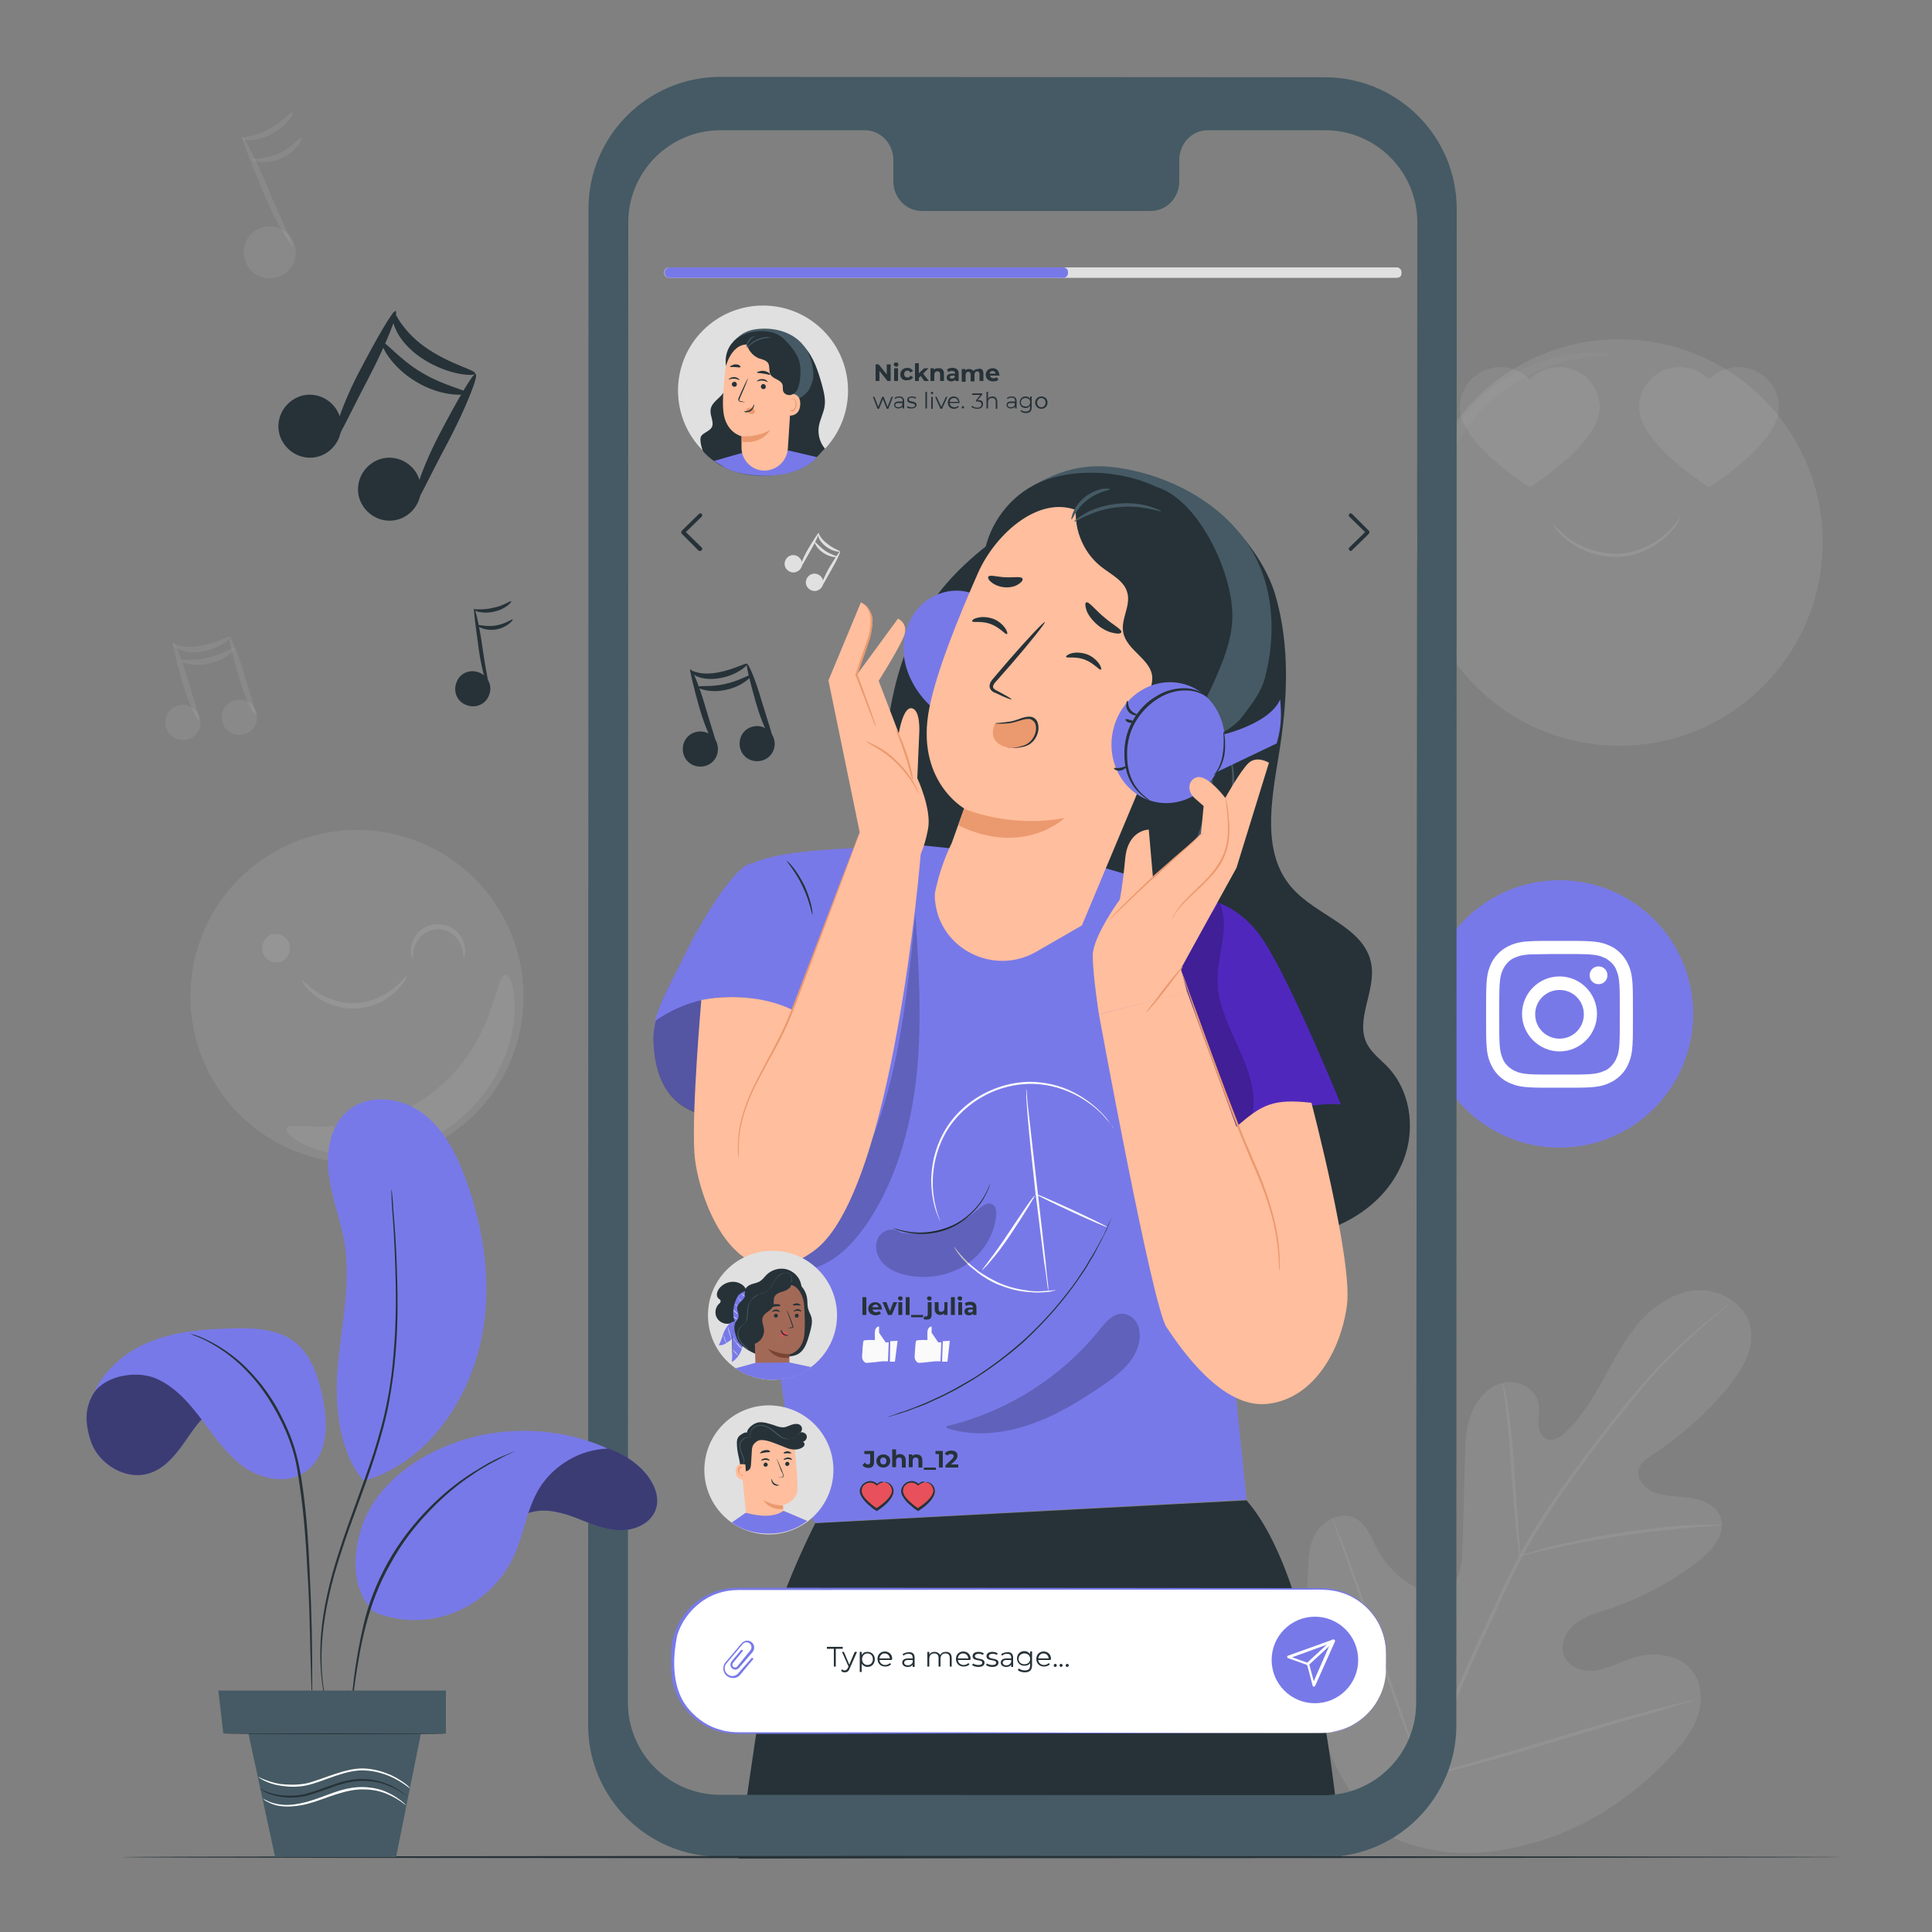 <svg xmlns="http://www.w3.org/2000/svg" viewBox="0 0 500 500" style="enable-background:new 0 0 500 500" xml:space="preserve"><rect x="0" y="0" width="500" height="500" fill="#808080" stroke="none"/><style>.st0{opacity:.1}.st1{fill:#ebebeb}.st2{opacity:.1;fill:#e0e0e0}.st3{opacity:.3}.st4{opacity:.1}.st4,.st5{fill:#fff}.st6{fill:#e0e0e0}.st9{fill:#7879e8}.st10{fill:#263238}.st11{fill:#455a64}.st12{opacity:.2}.st13{fill:#ffbe9d}.st14{fill:#eb996e}.st16{fill:#fafafa}.st18{fill:#e8505b}.st21{opacity:.5}</style><g id="Background_Complete"><g class="st0"><path class="st1" d="M361.1 475.9c-20.5-15.4-24.3-42.7-22.7-67.1.3-4.1 0-8.4 2-11.9 2.1-3.5 6.7-5.8 10.3-4 3 1.5 4.2 5.1 5.8 8.1 2.1 4 5.4 7.3 9.3 9.5 2.6 1.4 5.7 2.4 8.4 1 3.6-1.8 4.2-6.7 4.3-10.7l.6-22.7c.1-4.1.2-8.2 1.6-12 1.4-3.8 4.3-7.3 8.2-8.2 3.9-1 8.6 1.4 9.3 5.4.3 1.7-.1 3.4-.1 5.1.1 1.7.8 3.6 2.4 4.1 1.6.5 3.3-.6 4.5-1.7 4.3-4 7.3-9.1 10.2-14.3 2.8-5.2 5.6-10.4 9.5-14.8 4-4.3 9.3-7.7 15.1-7.8 5.8-.1 11.9 3.7 13.2 9.4 1.3 5.8-2.3 11.5-6 16-5.6 6.7-12.2 12.5-19.5 17.3-1.3.9-2.7 1.8-3.3 3.3-1 2.7 1.5 5.4 4.1 6.4 3 1.1 6.3.9 9.4 1.4 3.2.5 6.5 2 7.6 5 1.5 4.2-2.1 8.4-5.6 11.2-7 5.5-15 9.7-23.4 12.5-3 1-6.2 1.8-8.7 3.9-2.5 2-4.1 5.6-2.7 8.5 1.4 2.9 5.1 4 8.2 3.5 3.1-.5 6-2.1 9-3.1 5.6-1.9 12.8-1.3 16.2 3.7 2.2 3.2 2.3 7.7 1 11.4-1.3 3.7-3.8 6.9-6.5 9.8-9.3 10.2-21 18.2-34.1 22.3-12.9 3.9-24.9 4.7-37.6-.5"/></g><path class="st2" d="M368 460.8c4-12.2 9.5-25.2 15.8-38.7 1.6-3.3 3.1-6.7 4.6-9.9 1.5-3.3 3.1-6.5 4.7-9.5 3.3-6.1 7-11.8 10.7-17 3.7-5.3 7.3-10.1 10.8-14.6 3.5-4.5 6.8-8.7 10-12.3 6.3-7.3 12.1-12.6 16.3-16.1 2.1-1.7 3.7-3 4.8-3.9.5-.4 1-.7 1.3-1 .3-.2.4-.3.5-.3l-.4.4c-.3.3-.7.6-1.2 1-1.1.9-2.7 2.2-4.7 4-4.1 3.5-9.8 8.9-16.1 16.2-3.1 3.7-6.4 7.8-9.9 12.3-3.4 4.5-7.1 9.4-10.7 14.6-3.6 5.3-7.3 10.9-10.6 17-1.7 3-3.2 6.2-4.7 9.5s-3.1 6.6-4.6 9.9c-6.2 13.4-11.7 26.4-15.8 38.6"/><path class="st2" d="M393.3 402.7c-.1 0-.2-.6-.3-1.7-.2-1.1-.4-2.8-.6-4.8-.4-4.1-.9-9.7-1.3-15.9-.4-6.2-.9-11.8-1.4-15.9-.2-2-.5-3.7-.6-4.8-.2-1.1-.2-1.8-.2-1.8.1 0 .2.6.5 1.7s.5 2.7.9 4.8c.6 4 1.2 9.7 1.6 15.9.4 6.1.8 11.7 1.1 15.9.1 1.9.3 3.5.4 4.8-.1 1.1 0 1.8-.1 1.8z"/><path class="st2" d="M445.8 394.7c0 .1-.7.1-2.1.2-1.3.1-3.3.2-5.7.4-4.8.4-11.4 1.1-18.7 2.2-7.3 1.1-13.8 2.4-18.5 3.5-2.4.5-4.2 1-5.5 1.3-1.3.3-2 .5-2.1.4 0-.1.7-.3 2-.7 1.3-.4 3.2-1 5.5-1.6 4.7-1.2 11.2-2.6 18.5-3.7 7.3-1.1 13.9-1.8 18.7-2 2.4-.1 4.4-.1 5.7-.1 1.5 0 2.2 0 2.2.1zM368.6 459.9l-.3-.6c-.2-.5-.5-1.2-.8-1.9-.7-1.7-1.7-4.1-2.8-7.1-2.3-6.1-5.3-14.5-8.4-23.9-3.1-9.4-6-17.9-8.2-24-1.1-3-2-5.4-2.6-7.2-.3-.8-.5-1.4-.7-2-.2-.5-.2-.7-.2-.7l.3.6c.2.5.5 1.1.8 1.9.7 1.7 1.7 4.1 2.8 7.1 2.3 6.1 5.3 14.5 8.4 23.9 3.1 9.4 6 17.9 8.2 24 1.1 3 2 5.4 2.6 7.2.3.8.5 1.4.7 2 .2.4.2.7.2.7zM438.7 439.9s-.2.1-.7.3c-.5.2-1.2.4-2 .6-1.9.5-4.4 1.3-7.5 2.2-6.3 1.8-15.1 4.4-24.7 7.3-9.6 2.9-18.4 5.4-24.8 7.1-3.2.8-5.8 1.5-7.6 1.9-.8.2-1.5.3-2.1.5-.5.1-.7.1-.7.1s.2-.1.7-.3c.5-.2 1.2-.4 2-.6 1.9-.5 4.4-1.3 7.5-2.2 6.3-1.8 15.1-4.4 24.7-7.3 9.6-2.9 18.4-5.4 24.8-7.1 3.2-.8 5.8-1.5 7.6-1.9.8-.2 1.5-.3 2.1-.5.4-.1.7-.1.7-.1z"/><g class="st0"><circle class="st1" cx="419.1" cy="140.4" r="52.6"/></g><g class="st3"><path class="st4" d="M416.8 91.8c0 .2-1.2.2-3.2.4-2 .1-5 .5-8.5 1.4-1.8.4-3.6 1-5.6 1.8-2 .8-4 1.7-6.1 2.9-4.1 2.3-8.3 5.6-11.8 9.8-3.5 4.2-6 8.9-7.6 13.4-.8 2.2-1.4 4.4-1.8 6.5-.4 2.1-.7 4-.8 5.9-.2 3.6-.1 6.6.1 8.6s.3 3.2.2 3.2c-.1 0-.6-1-1.1-3.1-.5-2-.9-5-.9-8.8 0-1.9.2-3.9.5-6.1.4-2.2.9-4.5 1.7-6.9 1.5-4.7 4.1-9.7 7.8-14.2 3.7-4.4 8.2-7.8 12.6-10.2 2.2-1.2 4.4-2.1 6.5-2.8 2.1-.7 4.1-1.2 5.9-1.6 3.7-.7 6.7-.8 8.8-.6 2.1 0 3.3.3 3.3.4z"/></g><g class="st3"><path class="st5" d="M375.9 158.4c-.5.4-2.1-1-2.9-3.3-.8-2.3-.4-4.4.2-4.4.7-.1 1.3 1.6 2 3.6s1.2 3.8.7 4.1z"/></g><path class="st4" d="M434.9 133.9s-.2.5-.7 1.4c-.5.9-1.4 2-2.7 3.3-1.3 1.3-3 2.5-5.2 3.6-2.1 1-4.7 1.8-7.5 1.9-2.8.1-5.4-.4-7.6-1.2-2.2-.8-4.1-1.9-5.5-3-1.4-1.1-2.4-2.2-3-3-.6-.8-.9-1.3-.8-1.3.1-.1 1.4 1.7 4.2 3.8 1.4 1 3.2 2 5.4 2.8 2.2.7 4.7 1.2 7.3 1.1 2.6-.1 5.1-.8 7.2-1.8 2.1-1 3.8-2.1 5.1-3.3 2.6-2.4 3.7-4.4 3.8-4.3z"/><g class="st0"><path class="st6" d="M449.9 95c-3 0-5.6 1.2-7.6 3.2-1.9-2-4.6-3.2-7.6-3.2-5.8 0-10.5 4.7-10.5 10.5 0 9.3 18.1 20.6 18.1 20.6s18.1-11.3 18.1-20.6c0-5.8-4.7-10.5-10.5-10.5zM403.5 95c-3 0-5.6 1.2-7.6 3.2-1.9-2-4.6-3.2-7.6-3.2-5.8 0-10.5 4.7-10.5 10.5 0 9.3 18.1 20.6 18.1 20.6s18.1-11.3 18.1-20.6c0-5.8-4.7-10.5-10.5-10.5z"/></g><g class="st0"><circle transform="rotate(-76.014 92.34 257.842)" class="st1" cx="92.3" cy="257.9" r="43.1"/></g><g class="st0"><path class="st6" d="M130.8 252.2c.6 0 1.4 1.1 1.9 3.3.5 2.2.7 5.5.2 9.5-.6 4-2 8.8-4.7 13.5-2.7 4.8-6.7 9.5-11.9 13.2-5.3 3.7-11.1 5.9-16.5 6.8-5.4.9-10.3.7-14.3-.1-4-.8-7-2.1-8.9-3.4-1.9-1.2-2.7-2.3-2.5-2.9.6-1.3 5.1-.3 12-.6 3.5-.1 7.5-.6 11.8-1.8 4.3-1.2 8.7-3.1 12.8-6 4.1-2.9 7.4-6.4 10-10.1 2.6-3.6 4.4-7.3 5.6-10.5 2.5-6.2 3.1-10.8 4.5-10.9z"/></g><path class="st4" d="M105.3 252.5c.1.1-.5 1.8-2.7 3.9-2.1 2.1-5.8 4.4-10.5 4.6-4.7.2-8.6-1.7-10.9-3.6-2.3-1.9-3.2-3.6-3-3.7.2-.1 1.2 1.3 3.6 2.9 2.3 1.6 6 3.2 10.3 3 4.3-.2 7.8-2.2 9.9-4 2.2-1.6 3.1-3.2 3.3-3.1z"/><g class="st0"><path class="st5" d="M74.7 243.8c-.7-1.4-2.4-2.3-3.9-2.1-.5 0-.9.2-1.3.5-1.2.8-1.9 2.6-1.6 4 .4 2.1 2.8 3.4 4.8 2.7 1.9-.7 2.9-3.2 2-5.1z"/></g><g class="st0"><path class="st5" d="M120 247.9c-.2 0 .1-1.4-.7-3.3-.4-.9-1.1-2-2.1-2.8-1-.8-2.4-1.3-3.9-1.3s-2.9.6-3.9 1.4c-1 .8-1.6 1.9-2 2.8-.7 1.9-.4 3.3-.6 3.3-.1.1-.8-1.3-.3-3.6.3-1.1.9-2.4 2.1-3.4 1.2-1.1 2.8-1.7 4.6-1.8 1.8 0 3.5.6 4.7 1.6 1.2 1 1.9 2.3 2.2 3.4.6 2.4 0 3.8-.1 3.7z"/></g><g class="st0"><path class="st6" d="M76.5 65.9c-.3 3.7-3.6 6.4-7.3 6.1-3.7-.3-6.4-3.6-6.1-7.3.3-3.7 3.6-6.4 7.3-6.1 3.7.3 6.4 3.6 6.1 7.3z"/></g><path class="st2" d="M75.7 63.6c-.3.2-4.2-5.7-7.5-13.7-3.3-8-5.9-14.4-5.5-14.6.4-.2 3.6 6 6.9 14 3.3 7.9 6.5 14.1 6.1 14.3z"/><g class="st0"><path class="st6" d="M75.7 29.1c.4.2-1.4 3.5-5.4 5.6-4 2.1-7.7 1.6-7.6 1.2 0-.4 3.4-.6 6.9-2.5 3.6-1.9 5.7-4.6 6.1-4.3z"/></g><path class="st2" d="M78 35.7c.4.1-1.2 3.5-5.2 5.3-4 1.8-7.6.6-7.4.3.1-.4 3.3 0 6.8-1.6s5.4-4.3 5.8-4zM51.8 187.9c-.5 2.5-2.9 4-5.4 3.5-2.5-.5-4-2.9-3.5-5.4.5-2.5 2.9-4 5.4-3.5 2.4.6 4 3 3.5 5.4z"/><g class="st0"><path class="st6" d="M51.5 186.3c-.4.2-2.7-4.1-4.3-9.7-1.6-5.6-2.7-10.2-2.4-10.3.4-.2 2.3 4.3 3.9 9.9 1.6 5.5 3.2 9.9 2.8 10.1z"/></g><g class="st0"><path class="st6" d="M59.5 164.9c.2.3-2.5 2.9-7.1 3.7-2.2.4-4.4.2-5.8-.4-1.4-.6-2-1.4-1.9-1.5.2-.2.9.2 2.2.5 1.3.3 3.1.3 5.2-.1 4.1-.8 7.1-2.6 7.4-2.2z"/></g><g class="st0"><path class="st6" d="M66.4 186.6c-.5 2.5-2.9 4-5.4 3.5-2.5-.5-4-2.9-3.5-5.4.5-2.5 2.9-4 5.4-3.5 2.5.5 4.1 2.9 3.5 5.4z"/></g><g class="st0"><path class="st6" d="M66.1 184.9c-.4.2-2.7-4.1-4.3-9.7-1.6-5.6-2.7-10.2-2.4-10.3.4-.2 2.3 4.3 3.9 9.9 1.6 5.5 3.2 10 2.8 10.1z"/></g><g class="st0"><path class="st6" d="M60.5 167.9c.3.3-2.2 2.9-6.4 3.8-4.2 1-7.6-.4-7.4-.7.1-.5 3.3.1 7.1-.8 3.7-.8 6.4-2.7 6.7-2.3z"/></g></g><g id="Icon"><g id="XMLID_11_"><path class="st9" d="M403.6 297c-19.1 0-34.6-15.5-34.6-34.6s15.5-34.6 34.6-34.6 34.6 15.5 34.6 34.6-15.5 34.6-34.6 34.6z" id="XMLID_20_"/><g id="XMLID_12_"><path class="st5" d="M403.6 246.9c5.1 0 5.7 0 7.7.1 1.8.1 2.9.4 3.5.7.9.3 1.5.8 2.2 1.4.7.7 1.1 1.3 1.4 2.2.3.7.6 1.7.7 3.5.1 2 .1 2.6.1 7.7s0 5.7-.1 7.7c-.1 1.8-.4 2.9-.7 3.5-.3.9-.8 1.5-1.4 2.2-.7.7-1.3 1.1-2.2 1.4-.7.3-1.7.6-3.5.7-2 .1-2.6.1-7.7.1s-5.7 0-7.7-.1c-1.8-.1-2.9-.4-3.5-.7-.9-.3-1.5-.8-2.2-1.4-.7-.7-1.1-1.3-1.4-2.2-.3-.7-.6-1.7-.7-3.5-.1-2-.1-2.6-.1-7.7s0-5.7.1-7.7c.1-1.8.4-2.9.7-3.5.3-.9.8-1.5 1.4-2.2.7-.7 1.3-1.1 2.2-1.4.7-.3 1.7-.6 3.5-.7 2.1 0 2.7-.1 7.7-.1m0-3.4c-5.1 0-5.8 0-7.8.1s-3.4.4-4.6.9c-1.2.5-2.3 1.1-3.4 2.2s-1.7 2.1-2.2 3.4c-.5 1.2-.8 2.6-.9 4.6-.1 2-.1 2.7-.1 7.8s0 5.8.1 7.8.4 3.4.9 4.6c.5 1.2 1.1 2.3 2.2 3.4s2.1 1.7 3.4 2.2c1.2.5 2.6.8 4.6.9 2 .1 2.7.1 7.8.1s5.8 0 7.8-.1 3.4-.4 4.6-.9c1.2-.5 2.3-1.1 3.4-2.2s1.7-2.1 2.2-3.4c.5-1.2.8-2.6.9-4.6.1-2 .1-2.7.1-7.8s0-5.8-.1-7.8-.4-3.4-.9-4.6c-.5-1.2-1.1-2.3-2.2-3.4s-2.1-1.7-3.4-2.2c-1.2-.5-2.6-.8-4.6-.9-2-.1-2.6-.1-7.8-.1" id="XMLID_17_"/><path class="st5" d="M403.6 252.7c-5.4 0-9.7 4.4-9.7 9.7s4.4 9.7 9.7 9.7c5.4 0 9.7-4.4 9.7-9.7s-4.3-9.7-9.7-9.7m0 16.1c-3.5 0-6.3-2.8-6.3-6.3s2.8-6.3 6.3-6.3 6.3 2.8 6.3 6.3-2.8 6.3-6.3 6.3" id="XMLID_14_"/><path class="st5" d="M416 252.4c0 1.3-1 2.3-2.3 2.3-1.3 0-2.3-1-2.3-2.3 0-1.3 1-2.3 2.3-2.3 1.3 0 2.3 1 2.3 2.3" id="XMLID_13_"/></g></g></g><g id="Character"><path class="st10" d="M211 394.2s-5.1 9.9-8.8 20.3c-3.7 10.3-11.1 66.5-11.1 66.5l152.6-.4 3.4-.2s-4.7-69.5-24.5-92.1L211 394.2zM359.2 276.2c-1.9-2-4.1-3.6-5.4-6-3.2-6.2 2.3-13.7 1.1-20.6-1.6-9.7-14.2-12.5-20.6-19.9-7.8-8.9-5.3-22.4-3.4-34 2.3-13.9 3.1-28.4-.9-41.9-2.1-6.8-6.7-13.6-12.6-19.3-8-7.8-18.7-12.2-29.8-12.6-10-.4-19.3 10-27.5 15.8-17.6 12.4-26.9 25.7-30.3 49.6-4.4 30.9 6.3 62.6 24.6 87.8 14.8 20.4 35.4 37.7 60 43.6 9 2.1 18.5 2.7 27.3.1 8.9-2.6 17-8.5 20.8-16.9 4-8.3 3-19-3.3-25.7z"/><path class="st11" d="M326.8 278.5c-.1 0 .8-1.2.9-3.5.1-2.3-.9-5.7-3.5-9-1.3-1.7-2.9-3.4-4.4-5.3-1.5-2-3-4.4-3.5-7.3-.2-1.4-.2-3 .3-4.5s1.5-2.7 2-4c.6-1.3.4-2.7-.6-3.9-.9-1.2-2.2-2.2-3.2-3.6-2-2.8-2.6-6.1-2.6-9.2 0-3.1.8-6.1 1.6-8.7 1.8-5.3 4-9.9 4.7-14 .8-4.1.3-7.6-.5-9.8-.8-2.2-1.7-3.2-1.6-3.3 0 0 1 .9 1.9 3.1.9 2.2 1.5 5.8.8 10-.6 4.3-2.7 8.9-4.5 14.2-.8 2.6-1.5 5.5-1.5 8.5s.6 6.1 2.4 8.7c.9 1.3 2.1 2.2 3.2 3.5.5.7.9 1.4 1.1 2.3.1.9 0 1.8-.4 2.5-.6 1.5-1.6 2.7-2 4-.5 1.3-.5 2.7-.3 4 .4 2.7 1.8 5 3.2 6.9 1.5 2 3 3.7 4.3 5.4 2.6 3.4 3.6 7 3.3 9.4-.1 1.2-.4 2.1-.7 2.7-.2.6-.4.9-.4.9zM304.8 250.6s-.1-.2-.3-.5c-.1-.4-.4-.9-.6-1.6-.5-1.4-.9-3.5-1-6.1-.1-2.6.3-5.8 1.1-9.1.8-3.4 2.1-6.9 3.5-10.6 1.5-3.7 2.8-7.2 3.8-10.4 1-3.3 1.6-6.3 1.8-8.8.4-5.1-.7-8.3-.5-8.3 0 0 .3.7.7 2.2.3 1.4.6 3.6.5 6.2-.1 2.6-.7 5.7-1.6 9-1 3.3-2.3 6.9-3.8 10.5-1.5 3.7-2.7 7.2-3.6 10.5-.8 3.3-1.3 6.3-1.3 8.9 0 5.1 1.5 8.1 1.3 8.1z"/><path class="st9" d="M238 218.7c-1.7 1.1-40.3-.6-45.9 6.7 0 0 6 152.5 18.9 168.7l111.6-6-14.2-139.7 6.4-15.2-33.7-10-43.1-4.5z"/><path d="M201.2 328.2c4.5 1.6 9.7.5 13.8-2 4.1-2.5 7.2-6.3 9.9-10.3 7.4-11.4 11-24.9 12.4-38.4 1.3-13.5.5-27.1-.4-40.7-1.4 13.7-2.8 27.4-5.9 40.8-3.2 13.4-8.1 26.5-16.1 37.7-2.1 2.9-4.3 5.6-7.3 7.6-2.9 1.9-6.6 3-10 2.1" class="st12"/><path class="st9" d="M240.8 182.7c-3.5-3.3-6.1-7.7-6.8-12.5-.7-4.8.8-9.9 4.1-13.3 3.4-3.5 8.7-5 13.3-3.4"/><path class="st11" d="M267.3 125.7c10.2-5.9 17.6-5.7 25.6-4 12.2 2.6 24.2 9.6 30.8 20.3 6 9.8 6.6 22.2 3.7 33.3-1 3.9-3.6 7.1-6 10.3-2.5 3.2-8.4 6.2-12.4 6.6-4 .4-5-1.2-6.8-4.9-1.1-2.2-1.2-4.8-1.4-7.2-.5-10.4-1.7-21.1-5.7-30.7-4.1-9.6-11.4-18.3-21.3-21.9"/><path class="st10" d="M254.5 144.7c.9-7.9 5.8-15.2 12.8-19 5.3-2.8 11.4-3.6 17.4-3.3 8 .5 16.1 3.1 22 8.6 5.9 5.5 9.2 14 7.2 21.8-.9 3.5-2.8 6.9-2.9 10.5 0 1.6.2 3.3-.7 4.6-.9 1.2-2.5 1.5-3.9 1.2-1.4-.3-2.6-1.2-3.7-2.2-3.6-3.4-6-7.8-8.3-12.2"/><path class="st13" d="M253.1 148.3c4.6-10.4 16.4-20.8 26.5-15.8l29.9 20.5c3.1 1.5 4.5 5.1 3.2 8.4L280 239.5c.1 0-.1 0 0 0l-11.8 6.8c-10.9 6.3-25-.6-26.2-13.2-.1-.9-.1-1.6 0-2.2.2-.7.2-1.2.4-1.7 1.3-5.9 3.9-11 3.9-11 2.3-6.5 3.3-9.1 3.2-9 0 0-12.7-7.2-9-25.9 1.8-9.3 7.5-23.5 12.6-35z"/><path class="st10" d="M251.6 160.8c.2.4 2.4-.2 4.8.7 2.4.9 3.8 2.8 4.2 2.6.2-.1.1-.7-.5-1.6-.6-.8-1.7-1.9-3.2-2.4-1.5-.5-3-.5-4-.2-1 .2-1.4.7-1.3.9zM275.9 170c.2.4 2.4-.2 4.8.7 2.4.9 3.8 2.8 4.2 2.6.2-.1.1-.7-.5-1.6-.6-.8-1.7-1.9-3.2-2.4-1.5-.5-3-.5-4-.2-.9.3-1.4.7-1.3.9zM261.8 181c.1-.1-1.4-1-3.7-2.2-.6-.3-1.1-.6-1.1-1.1 0-.5.5-1.1 1.1-1.7 1.1-1.3 2.3-2.6 3.6-4.1 5-5.8 8.9-10.7 8.7-10.9-.2-.2-4.5 4.3-9.6 10.2-1.2 1.4-2.4 2.8-3.5 4.1-.5.6-1.2 1.3-1.2 2.3 0 .5.3 1 .7 1.3.4.3.7.4 1 .5 2.4 1.2 3.9 1.7 4 1.6z"/><path class="st14" d="M249.5 209.3s11.6 5.1 26 2.4c0 0-10.4 10.1-27.5 1.9l1.5-4.3z"/><path class="st10" d="M290.2 163.6c.2-.7-2.2-1.9-4.5-3.9-2.4-2-3.9-4.1-4.6-3.8-.3.2-.3.9.1 2.1.4 1.1 1.4 2.5 2.8 3.7 1.4 1.2 3 1.9 4.1 2.1 1.3.3 2 .2 2.1-.2zM264.6 149.7c-.4-.6-2.2-.2-4.4-.3-2.2-.1-3.9-.7-4.4-.2-.2.3 0 .9.8 1.5.7.6 2 1.2 3.5 1.3 1.5.1 2.8-.3 3.6-.9.8-.5 1.1-1.1.9-1.4z"/><path class="st13" d="M296.9 189.1c.5-1.3 3.1-3.9 4.5-3.6 3.7.7 9.8 3.3 6.6 12.2-4.3 12.1-15.6 5.2-15.5 4.9.2-.4 2.7-9 4.4-13.5z"/><path class="st14" d="M297.9 199.2c.1 0 .2.2.5.5s.8.6 1.6.6c1.4 0 3.2-1.6 4.1-3.8.4-1.1.6-2.2.5-3.2-.1-1-.4-1.8-1-2.2-.6-.4-1.2-.2-1.4.1-.3.3-.3.5-.4.5 0 0-.2-.3.1-.8.1-.2.4-.5.7-.6.4-.1.8-.1 1.3.1.9.4 1.4 1.6 1.5 2.7.1 1.1 0 2.4-.5 3.6-1 2.4-3 4.2-4.9 4.1-.9-.1-1.5-.6-1.8-1-.4-.3-.3-.6-.3-.6z"/><path class="st10" d="M278.7 129.8c-1.2 6.2 1.3 12.9 6.2 16.8 2.6 2.1 6.2 3.7 6.9 7 .8 3.3-1.8 6.8-1.1 10.1.9 4.7 7.4 7 7.5 11.7.1 2.1-1.1 4-1 6.1.2 2.8 2.8 4.9 5.6 5.1 2.8.2 5.4-1.3 7.3-3.3 1.9-2 3.1-4.6 4.2-7.1 2.2-5 4.3-10.1 4.6-15.6.7-11.4-8.5-31.1-19.4-34.5"/><path class="st11" d="M300.5 132.3c-.1.3-5.1-1.8-11.5-1-6.4.7-10.8 3.9-11 3.7-.1-.1.9-1 2.8-2.1s4.7-2.1 8.1-2.5c3.3-.4 6.3 0 8.4.6 2 .6 3.2 1.2 3.2 1.3zM287.3 126.6c0 .3-3 .5-5.9 2.8-2.9 2.2-3.8 5.1-4.1 5-.1 0 0-.8.5-2 .5-1.1 1.5-2.6 3-3.8 1.5-1.2 3.2-1.8 4.4-2.1 1.3-.1 2.1 0 2.1.1z"/><path class="st14" d="M263.6 193.4c2.4-.5 4.6-1.8 4.8-4.3.1-1.1-.2-2.3-1.1-2.7-.6-.3-1.8-.6-2.4-.4-2.5.6-4.8 1.3-7.4 1.3 0 0-1.2 2.4 0 4.2 1.2 1.7 3.7 2.4 6.1 1.9z"/><path class="st10" d="M260.7 193.4s.3.1.9.1c.6 0 1.4 0 2.4-.3 1-.2 2.2-.7 3-1.7.8-1 1.4-2.5 1-4-.2-.7-.8-1.2-1.4-1.4-.7-.1-1.4 0-2 .2-1.3.4-2.6.8-3.6.9-1.1.1-1.9.1-2.5.1-.6 0-.9 0-.9-.1s1.3-.1 3.4-.4c1-.1 2.2-.5 3.5-1 .7-.2 1.4-.4 2.3-.3.8.1 1.6.8 1.8 1.7.5 1.7-.2 3.4-1.1 4.5-.5.5-1 1-1.6 1.2-.6.3-1.2.4-1.7.5-1.1.2-1.9.2-2.5.1-.7.1-1-.1-1-.1z"/><path class="st9" d="M192.5 224.5s-6.6 6-9.1 12.2c-3.1 7.7-14.8 21.7-14.3 32.9.4 8.6 3.5 22.8 26.2 18.9 22.7-3.9 25.6-21.1 25.6-21.1l-12.1-37.7-16.3-5.2z"/><path d="M192.7 224.9s-7.2 6.1-9.3 11.9c-2.9 7.8-14.8 21.7-14.3 32.9.4 8.6 3.5 22.8 26.2 18.9 22.7-3.9 13.2-18.7 13.2-18.7l.4-40.1-16.2-4.9z" class="st3"/><path class="st9" d="M209.2 263.6s-20.1-13-39.6.6c-.4.3.6-2.5 2.2-6 3-6.4 7.7-15.6 7.7-15.6s10.3-19.2 15.3-19.2l14.3 4.3v35.9z"/><path class="st13" d="M181.5 258.8s-2.5 28.5-1.8 39.4c.6 10.9 10.6 40.5 31.1 25.4 20.5-15.2 27.5-102.8 27.5-102.8l-15.3-6.7-17.9 47.3s-4.3-2.4-11.1-3.1c-7.4-.8-12.1.5-12.5.5z"/><path class="st13" d="m222.7 216.4-8.3-40.3 8.4-20.2s3.3 1.5 3 5.4c-.3 3.9-4.1 13.4-4.1 13.4l10.7-14.6s3 1.3 1.4 4.9c-1.6 3.6-6.4 11.2-6.4 11.2l5.2 13.6s1.1-7 3.4-6.5 1.9 6.4 1.9 6.4l-.5 11.7s3.7 7.9 2.8 13c-.9 5.2-2.7 8.2-2.7 8.2l-14.8-6.2z"/><path d="M325.8 241.7c-5.1-6.8-11.2-8.3-11.2-8.3l-9 17.4 12.2 43.4c9.7-5.5 20.3-9 29.2-8.4 0 0-14.2-34.9-21.2-44.1z" style="fill:#5027bd"/><path d="M315.5 233.4c3 6.1-.4 13.4-.4 20.2 0 10.7 8.6 19.8 9.3 30.4.2 2.9-.3 5.9-2.1 8.1-1.9 2.2-5.5 3-7.7 1.1-1.2-1-1.8-2.6-2.3-4.1-2.9-8.6-5.9-17.1-8.8-25.7-1.2-3.5-2.4-7.2-2.1-10.9.7-7.2 6.9-12.4 12.7-16.7" class="st12"/><ellipse transform="rotate(-76.791 302.304 192.192)" class="st9" cx="302.3" cy="192.2" rx="15.7" ry="14.6"/><path class="st10" d="m297.6 207.2-.4-.2c-.3-.1-.7-.4-1.1-.7-.9-.7-2.3-1.9-3.3-3.7-1.1-1.8-1.8-4.4-1.8-7.2-.1-2.8.5-6 2.1-8.8 1.6-2.9 3.8-5.1 6.3-6.5 2.4-1.5 5-2 7.1-2 2.1 0 3.8.7 4.8 1.3.5.3.9.6 1.1.8.2.2.3.3.3.4 0 .1-.5-.4-1.5-.9s-2.6-1.1-4.7-1c-2 0-4.5.6-6.8 2.1-2.3 1.4-4.5 3.6-6 6.3-1.5 2.7-2.1 5.7-2 8.5 0 2.7.6 5.1 1.6 6.9 1 1.8 2.2 3 3.1 3.7.7.6 1.2.9 1.2 1z"/><path class="st10" d="M291.8 181.4c.2 0 0 1.2.7 2.2.7 1 1.9 1.2 1.9 1.4 0 .1-.3.2-.8.1s-1.2-.4-1.6-1c-.5-.6-.6-1.4-.5-1.9 0-.6.2-.9.3-.8zM291.3 186.2c.1-.2.5-.1 1.1.1.5.1.9.3.9.5s-.5.4-1.1.2c-.7-.2-1-.6-.9-.8zM288.3 198.8c.1-.2.8.1 1.6-.1.8-.1 1.4-.5 1.6-.4.2.1-.4.9-1.5 1.1-1.1.2-1.8-.4-1.7-.6z"/><path class="st9" d="M315.4 190.4s13.1-2.8 15.9-9.4c.4 4.2.3 7.3-.9 11.4l-18 8.6 3-10.6z"/><path class="st10" d="M316.7 189.4c.1 0 .2.7.3 1.7.1 1.1.1 2.6-.1 4.2-.3 1.6-.9 3.1-1.5 4-.6.9-1.2 1.3-1.2 1.3-.1-.1.4-.5.9-1.4.5-.9 1.1-2.3 1.3-3.8.3-1.6.3-3.1.3-4.1-.1-1.2-.1-1.9 0-1.9zM288 314.3s-.1.3-.3.8c-.2.5-.5 1.3-.9 2.2-.2.5-.4 1-.7 1.6l-.9 1.8c-.7 1.3-1.4 2.8-2.3 4.4-.5.8-1 1.6-1.5 2.5-.5.9-1.1 1.7-1.7 2.6-1.2 1.8-2.6 3.7-4.1 5.6-3 3.8-6.7 7.8-10.8 11.6-4.2 3.7-8.6 6.9-12.7 9.5-2.1 1.2-4.1 2.5-6 3.4-1 .5-1.9 1-2.8 1.4-.9.4-1.8.8-2.6 1.2-1.7.8-3.3 1.3-4.6 1.8-.7.3-1.3.5-1.9.7-.6.2-1.1.3-1.6.5-1 .3-1.7.5-2.3.7-.5.1-.8.2-.8.2s.3-.1.8-.3c.6-.2 1.3-.4 2.2-.8.5-.2 1-.3 1.6-.5.6-.2 1.2-.5 1.9-.7 1.4-.6 2.9-1.1 4.6-1.9.8-.4 1.7-.8 2.6-1.2.9-.4 1.8-.9 2.8-1.4 1.9-1 3.9-2.2 6-3.4 4.1-2.6 8.4-5.8 12.6-9.5 4.2-3.8 7.8-7.7 10.8-11.5 1.5-1.9 2.9-3.7 4.1-5.6.6-.9 1.2-1.7 1.7-2.6.5-.9 1-1.7 1.5-2.5 1-1.6 1.7-3.1 2.4-4.3.3-.6.7-1.2.9-1.8.3-.6.5-1.1.7-1.6.4-.9.8-1.6 1-2.1.2-.6.3-.8.3-.8zM210.3 236.8c-.2 0-.7-3.5-2.6-7.4-1.8-3.9-4.3-6.6-4.1-6.7 0 0 .7.6 1.6 1.7.9 1.1 2 2.8 3 4.8.9 2 1.5 3.9 1.8 5.3.3 1.4.3 2.3.3 2.3z"/><path class="st16" d="M288.2 291.9c-.1 0-.6-.9-1.9-2.3-1.2-1.5-3.2-3.4-6.1-5.2-2.9-1.8-6.8-3.4-11.3-3.8-4.5-.4-9.6.5-14.2 3s-8.2 6.2-10.3 10.2c-2.1 4-2.9 8.1-3 11.5-.1 3.4.5 6.2 1 8 .5 1.8 1 2.8.9 2.8 0 0-.1-.2-.3-.7-.2-.5-.5-1.2-.8-2.1-.6-1.8-1.2-4.6-1.2-8.1.1-3.5.8-7.6 3-11.7 2.1-4.1 5.8-7.9 10.5-10.4s9.9-3.5 14.4-3c4.6.4 8.5 2.1 11.4 4 2.9 1.9 4.9 3.9 6.1 5.4.6.8 1 1.4 1.3 1.8.4.3.5.6.5.6zM273.3 333.9l-1.2.3c-.4.1-.8.2-1.4.2-.5 0-1.2.1-1.9.1s-1.4 0-2.3-.1c-.8 0-1.7-.2-2.6-.3-1.8-.3-3.7-.9-5.7-1.7-1.9-.8-3.7-1.9-5.1-3-.7-.6-1.4-1.1-2-1.6-.6-.5-1.1-1.1-1.6-1.6s-.9-1-1.2-1.4c-.3-.4-.6-.8-.8-1.1-.4-.6-.6-1-.6-1 .1-.1 1 1.4 2.9 3.3.5.5 1 1 1.6 1.5.6.5 1.3 1 2 1.6 1.5 1 3.2 2 5.1 2.9 1.9.8 3.8 1.4 5.6 1.7.9.1 1.7.3 2.5.4.8.1 1.5.1 2.2.1 2.8-.1 4.5-.4 4.5-.3z"/><path class="st16" d="M267.8 309.4c.1 0-.6 1.2-1.7 3s-2.7 4.3-4.5 7c-1.8 2.7-3.6 5.1-5 6.7-.7.8-1.2 1.5-1.7 1.9-.4.4-.6.7-.7.7-.1-.1.8-1.1 2-2.8 1.3-1.7 3-4.1 4.8-6.8 1.8-2.7 3.4-5.1 4.7-7 1.2-1.7 2-2.7 2.1-2.7zM286.6 317.6c-.1.1-4.3-1.7-9.5-4.1-5.2-2.4-9.4-4.5-9.3-4.6.1-.1 4.3 1.7 9.5 4.1 5.2 2.4 9.4 4.5 9.3 4.6z"/><path class="st16" d="M265.6 281.9s0 .2.1.5c0 .4.1.9.1 1.5.1 1.4.3 3.3.6 5.6.5 4.8 1.3 11.3 2.1 18.5.8 7.2 1.6 13.7 2.1 18.5.2 2.3.4 4.2.6 5.6.1.6.1 1.1.1 1.5v.5s-.1-.2-.1-.5c-.1-.4-.1-.9-.2-1.5-.2-1.4-.4-3.3-.8-5.6-.6-4.7-1.4-11.2-2.3-18.5-.8-7.2-1.5-13.8-1.9-18.5-.2-2.4-.3-4.3-.4-5.6v-1.5c-.1-.3-.1-.5 0-.5z"/><path class="st10" d="M256.3 306.3s-.1.4-.4 1.2c-.3.7-.8 1.8-1.5 3-1.5 2.4-4.3 5.4-8.2 7.2-4 1.8-8.1 1.9-10.8 1.4-1.4-.2-2.5-.6-3.2-.8-.7-.3-1.1-.5-1.1-.5 0-.1 1.6.6 4.4 1 2.7.4 6.7.2 10.6-1.5 3.9-1.7 6.6-4.6 8.1-6.9 1.5-2.4 2-4.1 2.1-4.1z"/><path d="M233.2 319.1c-1.7-1.6-4.8-.9-5.9 1.2-1.1 2-.5 4.7 1.1 6.5 1.6 1.7 3.8 2.7 6.1 3.2 5.1 1.1 10.7.3 15.2-2.5 4.4-2.8 7.6-7.6 8.1-12.9.1-1 0-2.2-.8-2.8-1.2-.9-2.8.3-4 1.3-5.8 5.1-14.2 7.3-21.8 5.6M244.9 369.1c15.5-3.6 29.7-12.6 39.7-25 1.5-1.9 3.3-4.1 5.8-4.1 1.7 0 3.3 1.2 4 2.8.7 1.5.7 3.4.3 5-1.2 4.9-5.6 8.2-9.7 11-5.9 4-12.1 7.8-18.9 10-6.8 2.3-14.3 3-21.1.8" class="st12"/><path class="st14" d="M222.7 155.9s.1 0 .3.1c.2.1.5.2.9.5.7.5 1.5 1.7 1.8 3.3.2 1.6 0 3.5-.6 5.6-.7 2-1.4 4.2-2.2 6.4-.3 1-.7 2-1 2.9v-.2c1.4 3.8 2.6 7.2 3.5 9.6.4 1.1.7 2.1 1 2.9.2.7.3 1 .3 1.1s-.2-.3-.5-1-.7-1.7-1.1-2.8c-.9-2.4-2.2-5.7-3.7-9.6v-.2c.3-.9.7-1.9 1-2.9.8-2.3 1.5-4.4 2.2-6.4.6-2 .8-3.8.7-5.4-.2-1.5-.9-2.7-1.5-3.2-.3-.3-.6-.5-.8-.6-.2 0-.3-.1-.3-.1zM237.9 205.5c-.1 0-.6-1-1.5-2.5s-2.4-3.5-4.3-5.4c-1.9-1.9-3.9-3.3-5.5-4.2-1.5-.9-2.5-1.4-2.5-1.5 0 0 .3.1.7.2.5.2 1.1.5 1.9.9 1.6.8 3.7 2.2 5.6 4.2 2 1.9 3.4 4 4.3 5.6.4.8.8 1.4.9 1.9.3.5.4.8.4.8zM236.2 201.9c-.2 0-.8-3-2-6.6-1.2-3.6-2.4-6.4-2.3-6.5.1 0 .5.6 1 1.8.5 1.1 1.2 2.7 1.8 4.6.6 1.8 1 3.5 1.3 4.7.2 1.2.3 2 .2 2z"/><path class="st13" d="M297.3 214.7s-5.4 0-6.1 7.5c-.7 7.5-1.4 10.6-1.4 10.6s-7 9.6-7 14.5 1.6 15.2 1.6 15.2l22.8-5.8-1.6-6 14.4-26.1 8.4-27.2s-3-1.9-5.2 0c-2.1 1.9-6.1 9.1-6.1 9.1s-4.2-5.6-7-5.4c-.9.1-1.5.6-1.9 1.2-.8 1.4-.3 3.1.9 4.2l2.4 2.1-.7 7.2-12.4 11.5-1.1-12.6z"/><path class="st14" d="M303.3 237.7s.2-.5.7-1.3c.5-.8 1.3-1.9 2.4-3.1 1.1-1.2 2.6-2.6 4.1-4.1 1.6-1.5 3.3-3.2 4.6-5.3 1.4-2.1 2.2-4.3 2.5-6.5.3-2.1.2-4.1.1-5.7-.1-1.6-.3-3-.4-3.9-.1-.9-.1-1.4-.1-1.4s.1.5.3 1.4c.2.9.4 2.2.5 3.9.2 1.6.3 3.6 0 5.8-.3 2.2-1.1 4.6-2.5 6.7-1.4 2.1-3.2 3.8-4.7 5.3-1.6 1.5-3 2.8-4.2 4-1.1 1.2-2 2.2-2.5 2.9-.4.9-.7 1.3-.8 1.3zM311.8 215.3s-.3.4-1 .9c-.7.6-1.6 1.4-2.7 2.4-2.3 2-5.5 4.8-8.9 8-3.4 3.1-6.5 6.1-8.7 8.2-1.1 1-1.9 1.8-2.6 2.5-.6.6-1 .9-1 .9s.3-.4.9-1c.6-.6 1.4-1.5 2.5-2.6 2.2-2.2 5.2-5.1 8.6-8.3 3.5-3.1 6.7-5.9 9-7.8 1.2-1 2.1-1.8 2.8-2.3.7-.6 1.1-.9 1.1-.9z"/><path class="st13" d="M284.4 262.5s13.8 75.5 17.5 81c3.7 5.5 14.4 21.3 26.3 19.8 11.9-1.4 18.9-14 20.4-25.6s-9.2-52.3-9.2-52.3c-9.9-1.1-12.8.4-19.4 6.2l-12.8-35-22.8 5.9z"/><path class="st14" d="M306.1 250.2c.1.1-.5.7-1.3 1.8-1 1.2-2 2.7-3.2 4.2-2.5 3.3-4.8 5.8-4.9 5.7-.1-.1.5-.7 1.3-1.8 1-1.2 2-2.7 3.2-4.2 2.5-3.3 4.8-5.8 4.9-5.7zM331 328.9v-.8c0-.5 0-1.3-.1-2.4-.1-2.1-.4-5-1.2-8.6-.8-3.6-2.1-7.8-4-12.3-.9-2.3-2-4.6-3-7.1s-2.1-5-3.1-7.6c-4.1-10.5-7.5-20.2-10-27.1-1.2-3.5-2.1-6.3-2.8-8.3-.3-.9-.6-1.7-.7-2.3-.2-.5-.2-.8-.2-.8s.1.3.3.8c.2.6.5 1.3.8 2.2.7 2 1.7 4.8 3 8.2 2.5 6.9 6 16.6 10.1 27.1 1 2.6 2 5.2 3.1 7.6 1 2.5 2.1 4.8 3 7.1 1.8 4.5 3.1 8.8 3.9 12.4.8 3.6 1 6.6 1.1 8.7v2.4c-.1.5-.2.8-.2.8zM222.5 215.4s0 .1-.1.2c-.1.2-.1.4-.2.7-.2.6-.5 1.4-.9 2.5-.8 2.2-2 5.3-3.4 9.2-2.9 7.7-6.9 18.4-11.3 30.1-1.1 2.9-2.2 5.8-3.5 8.5-1.3 2.7-2.6 5.2-4 7.6-1.3 2.4-2.5 4.7-3.6 6.8-1.1 2.2-1.9 4.2-2.6 6.2-1.3 3.9-1.7 7.2-1.7 9.5v3.5-.2c0-.2 0-.4-.1-.7 0-.3-.1-.7-.1-1.1 0-.4-.1-1 0-1.5-.1-2.3.3-5.7 1.6-9.6.7-2 1.5-4.1 2.6-6.3s2.3-4.5 3.6-6.9c1.3-2.4 2.6-4.9 3.9-7.6 1.3-2.7 2.3-5.5 3.5-8.5 4.5-11.7 8.5-22.3 11.5-30.1 1.5-3.8 2.7-6.9 3.5-9.1.4-1 .7-1.9 1-2.5.1-.3.2-.5.3-.6-.1 0 0-.1 0-.1z"/></g><g id="Device"><path class="st11" d="m342.9 20-156.5-.1c-18.8 0-34.1 15.3-34.1 34.1l-.1 392.4c0 18.8 15.3 34.1 34.1 34.1l156.5.1c18.8 0 34.1-15.3 34.1-34.1l.1-392.4c0-18.8-15.3-34.1-34.1-34.1zm23.6 420.7c0 13.2-10.7 23.9-23.9 23.9l-156.2-.1c-13.2 0-23.9-10.7-23.9-23.9l.1-383c0-13.2 10.7-23.9 23.9-23.9h37.3c4.1 0 7.4 3.5 7.4 7.7v5.5c0 4.3 3.3 7.7 7.4 7.7h59.2c4.1 0 7.4-3.4 7.4-7.7v-5.5c0-4.3 3.3-7.7 7.4-7.7h30.3c13.2 0 23.9 10.7 23.9 23.9l-.3 383.1z"/><path class="st6" d="M361.5 71.9H173.1c-.7 0-1.2-.6-1.2-1.2v-.3c0-.7.6-1.2 1.2-1.2h188.4c.7 0 1.2.6 1.2 1.2v.3c.1.7-.5 1.2-1.2 1.2z"/><path class="st9" d="M275.2 71.9h-102c-.7 0-1.2-.6-1.2-1.2v-.3c0-.7.6-1.2 1.2-1.2h102c.7 0 1.2.6 1.2 1.2v.3c0 .7-.6 1.2-1.2 1.2z"/><path class="st10" d="M230.5 94.3v4.3h-.8l-2.1-2.6v2.6h-1v-4.3h.8l2.1 2.6v-2.6h1zM231.3 94.3c0-.3.2-.5.6-.5.4 0 .6.2.6.5s-.2.6-.6.6c-.4-.1-.6-.3-.6-.6zm.1 1h1v3.3h-1v-3.3zM233 96.9c0-1 .8-1.7 1.8-1.7.7 0 1.2.3 1.5.8l-.7.4c-.2-.3-.4-.5-.7-.5-.5 0-.9.3-.9.9s.4.9.9.9c.3 0 .6-.1.7-.5l.7.4c-.2.5-.8.8-1.5.8-1 .2-1.8-.5-1.8-1.5zM238.3 97.3l-.5.5v.8h-1V94h1v2.6l1.4-1.3h1.1l-1.4 1.4 1.5 1.9h-1.2l-.9-1.3zM244.3 96.7v1.9h-1v-1.7c0-.5-.2-.8-.7-.8-.5 0-.8.3-.8.9v1.6h-1v-3.3h.9v.4c.3-.3.6-.4 1.1-.4.9-.1 1.5.4 1.5 1.4zM248.1 96.7v1.9h-.9v-.4c-.2.3-.5.5-1 .5-.8 0-1.2-.4-1.2-1s.4-1 1.4-1h.8c0-.4-.2-.7-.8-.7-.4 0-.7.1-1 .3l-.3-.7c.4-.3.9-.4 1.4-.4 1 0 1.6.5 1.6 1.5zm-1 .8v-.3h-.7c-.4 0-.6.2-.6.4s.2.4.5.4c.4 0 .7-.2.8-.5zM254.5 96.7v1.9h-1v-1.7c0-.5-.2-.8-.6-.8-.4 0-.7.3-.7.9v1.7h-1V97c0-.5-.2-.8-.6-.8-.4 0-.7.3-.7.9v1.7h-1v-3.3h.9v.4c.2-.3.6-.4 1-.4.5 0 .9.2 1.1.5.3-.3.7-.5 1.2-.5.9-.3 1.4.2 1.4 1.2zM258.7 97.2h-2.5c.1.4.4.7.9.7.4 0 .6-.1.8-.3l.5.6c-.3.4-.8.5-1.4.5-1.1 0-1.9-.7-1.9-1.7s.8-1.7 1.8-1.7 1.7.7 1.7 1.7c.1 0 .1.1.1.2zm-2.6-.5h1.6c-.1-.4-.4-.7-.8-.7s-.7.2-.8.7zM231.1 102.7l-1.2 3.1h-.4l-1-2.5-1 2.5h-.4l-1.2-3.1h.4l1 2.6 1-2.6h.4l1 2.6 1-2.6h.4zM234 103.8v1.9h-.4v-.5c-.2.3-.5.5-1.1.5-.7 0-1.1-.4-1.1-.9s.3-.9 1.2-.9h1v-.2c0-.5-.3-.8-.9-.8-.4 0-.8.1-1 .4l-.2-.3c.3-.3.8-.4 1.3-.4.7 0 1.2.4 1.2 1.2zm-.5 1v-.5h-1c-.6 0-.8.2-.8.5 0 .4.3.6.8.6s.9-.2 1-.6zM234.7 105.4l.2-.3c.2.2.7.3 1.1.3.6 0 .8-.2.8-.5 0-.8-2-.2-2-1.4 0-.5.4-.9 1.2-.9.4 0 .8.1 1.1.3l-.2.3c-.3-.2-.6-.3-.9-.3-.6 0-.8.2-.8.5 0 .8 2 .2 2 1.4 0 .5-.5.9-1.3.9-.5.1-1-.1-1.2-.3zM239.5 101.4h.4v4.3h-.4v-4.3zM240.9 101.7c0-.2.1-.3.3-.3.2 0 .3.1.3.3 0 .2-.1.3-.3.3-.1 0-.3-.1-.3-.3zm.1 1h.4v3.1h-.4v-3.1zM245.2 102.7l-1.4 3.1h-.4l-1.4-3.1h.4l1.2 2.6 1.2-2.6h.4zM248.4 104.3h-2.6c0 .6.5 1.1 1.2 1.1.4 0 .7-.1.9-.4l.2.3c-.3.3-.7.5-1.2.5-1 0-1.6-.7-1.6-1.6 0-.9.6-1.6 1.5-1.6s1.5.6 1.5 1.6c.1 0 .1.1.1.1zm-2.6-.3h2.2c-.1-.6-.5-1-1.1-1-.6 0-1.1.4-1.1 1zM248.9 105.4c0-.2.1-.3.3-.3s.3.1.3.3c0 .2-.1.3-.3.3s-.3-.1-.3-.3zM254.4 104.6c0 .7-.5 1.2-1.5 1.2-.6 0-1.2-.2-1.5-.5l.2-.3c.3.3.7.5 1.3.5.7 0 1.1-.3 1.1-.8s-.3-.8-1.1-.8h-.3v-.3l1.1-1.4h-2.1v-.4h2.6v.3l-1.2 1.5c1-.2 1.4.3 1.4 1zM258.1 104v1.8h-.4V104c0-.6-.3-1-.9-1-.7 0-1.1.4-1.1 1.1v1.6h-.4v-4.3h.4v1.8c.2-.4.6-.6 1.2-.6.7 0 1.2.5 1.2 1.4zM263.1 103.8v1.9h-.4v-.5c-.2.3-.5.5-1.1.5-.7 0-1.1-.4-1.1-.9s.3-.9 1.2-.9h1v-.2c0-.5-.3-.8-.9-.8-.4 0-.8.1-1 .4l-.2-.3c.3-.3.8-.4 1.3-.4.7 0 1.2.4 1.2 1.2zm-.5 1v-.5h-1c-.6 0-.8.2-.8.5 0 .4.3.6.8.6s.9-.2 1-.6zM267 102.7v2.7c0 1.1-.5 1.5-1.5 1.5-.6 0-1.1-.2-1.4-.5l.2-.3c.3.3.7.4 1.2.4.8 0 1.1-.4 1.1-1.1v-.4c-.3.4-.7.6-1.2.6-.9 0-1.5-.6-1.5-1.5s.7-1.5 1.5-1.5c.5 0 1 .2 1.2.6v-.6h.4zm-.4 1.4c0-.7-.5-1.1-1.2-1.1s-1.2.5-1.2 1.1c0 .7.5 1.1 1.2 1.1.7.1 1.2-.4 1.2-1.1zM267.9 104.2c0-.9.7-1.6 1.6-1.6.9 0 1.6.6 1.6 1.6 0 .9-.7 1.6-1.6 1.6-.9 0-1.6-.7-1.6-1.6zm2.7 0c0-.7-.5-1.2-1.1-1.2s-1.1.5-1.1 1.2.5 1.2 1.1 1.2 1.1-.5 1.1-1.2zM181.2 142.6c-.1 0-.3 0-.4-.1l-4.4-4.4c-.1-.1-.1-.2-.1-.4 0-.1.1-.3.2-.4l4.4-4.3c.2-.2.5-.2.7 0 .2.2.2.5 0 .7l-4.1 4 4.1 4c.2.2.2.5 0 .7-.1.1-.3.2-.4.2zM349.6 142.6c-.1 0-.3-.1-.4-.2-.2-.2-.2-.5 0-.7l4.1-4-4.1-4c-.2-.2-.2-.5 0-.7.2-.2.5-.2.7 0l4.4 4.4c.1.1.1.2.1.4 0 .1-.1.3-.2.4l-4.4 4.3c.1 0-.1.1-.2.1z"/><path class="st5" d="M342 448.5H190.8c-9.2 0-16.7-7.5-16.7-16.7v-3.9c0-9.2 7.5-16.7 16.7-16.7H342c9.2 0 16.7 7.5 16.7 16.7v3.9c0 9.2-7.4 16.7-16.7 16.7z"/><path class="st9" d="M342 448.5s.4 0 1.1-.1c.4 0 .8 0 1.3-.1s1.1-.2 1.8-.4c1.3-.3 3-.9 4.7-2 1.7-1.1 3.5-2.6 5-4.8 1.4-2.2 2.6-4.9 2.8-8.1 0-3.2.4-6.7-.8-10.3-1.1-3.5-3.7-6.9-7.3-9-1.8-1.1-3.9-1.8-6-2.1-2.2-.3-4.5-.2-6.8-.2-37.6 0-89.5 0-146.8.1-3.5 0-7 1.1-9.8 3.3-2.8 2.1-4.9 5.1-5.9 8.3-1.4 6.5-1.4 14.3 3.1 19.4 2.2 2.5 5 4.4 8.2 5.2 1.6.5 3.2.6 4.8.6h24c24.8 0 47.2 0 66 .1 18.8 0 34 .1 44.5.1h15.2c.6-.1.9 0 .9 0h-16.3c-10.5 0-25.7 0-44.5.1-18.8 0-41.2 0-66 .1h-24c-1.6 0-3.3-.1-5-.6-3.3-.9-6.2-2.8-8.5-5.4-1.1-1.3-2-2.8-2.7-4.4-.7-1.6-1.1-3.3-1.2-5-.1-1.8-.1-3.5-.1-5.2 0-1.8.2-3.5.8-5.2 1.1-3.4 3.2-6.5 6.1-8.6 2.9-2.2 6.5-3.3 10.1-3.4 57.3 0 109.2.1 146.8.1 2.3 0 4.6-.1 6.9.2 2.2.3 4.3 1.1 6.2 2.2 3.7 2.2 6.2 5.6 7.4 9.2.6 1.8.8 3.6.8 5.4 0 1.7.1 3.4-.1 5-.2 3.2-1.4 6-2.8 8.2-1.5 2.2-3.3 3.7-5 4.8-1.7 1.1-3.4 1.7-4.7 2-.7.2-1.3.3-1.8.3-.5.1-1 .1-1.3.1-.7.1-1.1.1-1.1.1z"/><circle class="st9" cx="340.3" cy="429.6" r="11.2"/><path class="st5" d="M340 436.5c-.2 0-.3-.1-.3-.3l-1.4-5.3-5-1.8c-.1 0-.2-.2-.2-.3 0-.1.1-.3.2-.3l11.7-4.2c.1 0 .3 0 .4.1.1.1.1.2.1.4l-5.1 11.4c-.1.2-.2.3-.4.3zm-5.6-7.6 4.2 1.5c.1 0 .2.1.2.2l1.2 4.5 4.3-9.8-9.9 3.6z"/><path class="st5" d="M338.5 431c-.1 0-.2 0-.3-.1-.1-.1-.1-.4 0-.5l6.5-6c.1-.1.4-.1.5 0 .1.1.1.4 0 .5l-6.5 6c0 .1-.1.1-.2.1z"/><path class="st10" d="M215.8 426.7H214v-.5h4.1v.5h-1.8v4.6h-.5v-4.6zM221.8 427.5l-1.9 4.3c-.3.8-.7 1-1.3 1-.4 0-.7-.1-.9-.4l.2-.4c.2.2.4.3.7.3.3 0 .6-.2.8-.6l.2-.4-1.7-3.8h.5l1.4 3.3 1.4-3.3h.6zM226.4 429.4c0 1.2-.8 2-1.9 2-.6 0-1.1-.3-1.5-.8v2.1h-.5v-5.2h.5v.8c.3-.5.8-.8 1.5-.8 1.1 0 1.9.8 1.9 1.9zm-.5 0c0-.9-.6-1.5-1.4-1.5-.8 0-1.4.6-1.4 1.5s.6 1.5 1.4 1.5c.8 0 1.4-.6 1.4-1.5zM230.8 429.6h-3.2c.1.8.7 1.3 1.5 1.3.5 0 .9-.2 1.2-.5l.3.3c-.3.4-.9.6-1.5.6-1.2 0-2-.8-2-2 0-1.1.8-1.9 1.9-1.9 1.1 0 1.9.8 1.9 1.9-.1.2-.1.2-.1.3zm-3.2-.4h2.7c-.1-.8-.6-1.3-1.4-1.3-.7 0-1.2.6-1.3 1.3zM236.7 429v2.4h-.5v-.6c-.2.4-.7.6-1.3.6-.9 0-1.4-.5-1.4-1.1 0-.6.4-1.1 1.5-1.1h1.2v-.2c0-.7-.4-1-1.1-1-.5 0-1 .2-1.3.5l-.2-.4c.4-.3 1-.5 1.6-.5.9-.1 1.5.4 1.5 1.4zm-.5 1.2v-.6H235c-.7 0-1 .3-1 .7 0 .4.4.7 1 .7.5 0 1-.3 1.2-.8zM246.3 429.1v2.2h-.5v-2.2c0-.8-.4-1.2-1.1-1.2-.8 0-1.3.5-1.3 1.4v2h-.5v-2.2c0-.8-.4-1.2-1.1-1.2-.8 0-1.3.5-1.3 1.4v2h-.5v-3.8h.5v.7c.3-.5.8-.7 1.4-.7.6 0 1.1.3 1.4.8.3-.5.8-.8 1.5-.8.9 0 1.5.5 1.5 1.6zM251.1 429.6h-3.2c.1.8.7 1.3 1.5 1.3.5 0 .9-.2 1.2-.5l.3.3c-.3.4-.9.6-1.5.6-1.2 0-2-.8-2-2 0-1.1.8-1.9 1.9-1.9 1.1 0 1.9.8 1.9 1.9-.1.2-.1.2-.1.3zm-3.2-.4h2.7c-.1-.8-.6-1.3-1.4-1.3-.7 0-1.3.6-1.3 1.3zM251.6 430.9l.2-.4c.3.2.8.4 1.4.4.7 0 1-.2 1-.6 0-1-2.5-.2-2.5-1.7 0-.6.5-1.1 1.5-1.1.5 0 1 .1 1.4.4l-.2.4c-.3-.2-.7-.3-1.1-.3-.7 0-1 .3-1 .6 0 1 2.5.3 2.5 1.7 0 .7-.6 1.1-1.6 1.1-.7 0-1.3-.2-1.6-.5zM255.2 430.9l.2-.4c.3.2.8.4 1.4.4.7 0 1-.2 1-.6 0-1-2.5-.2-2.5-1.7 0-.6.5-1.1 1.5-1.1.5 0 1 .1 1.4.4l-.2.4c-.3-.2-.7-.3-1.1-.3-.7 0-1 .3-1 .6 0 1 2.5.3 2.5 1.7 0 .7-.6 1.1-1.6 1.1-.7 0-1.3-.2-1.6-.5zM262.2 429v2.4h-.5v-.6c-.2.4-.7.6-1.3.6-.9 0-1.4-.5-1.4-1.1 0-.6.4-1.1 1.5-1.1h1.2v-.2c0-.7-.4-1-1.1-1-.5 0-1 .2-1.3.5l-.2-.4c.4-.3 1-.5 1.6-.5.9-.1 1.5.4 1.5 1.4zm-.5 1.2v-.6h-1.2c-.7 0-1 .3-1 .7 0 .4.4.7 1 .7.5 0 .9-.3 1.2-.8zM267.1 427.5v3.4c0 1.3-.6 1.9-1.9 1.9-.7 0-1.4-.2-1.8-.6l.3-.4c.4.3.9.5 1.5.5 1 0 1.4-.4 1.4-1.4v-.5c-.3.5-.9.7-1.5.7-1.1 0-1.9-.8-1.9-1.9 0-1.1.8-1.9 1.9-1.9.6 0 1.2.3 1.5.8v-.7h.5zm-.5 1.8c0-.8-.6-1.4-1.5-1.4-.8 0-1.5.6-1.5 1.4 0 .8.6 1.4 1.5 1.4s1.5-.5 1.5-1.4zM271.9 429.6h-3.2c.1.8.7 1.3 1.5 1.3.5 0 .9-.2 1.2-.5l.3.3c-.3.4-.9.6-1.5.6-1.2 0-2-.8-2-2 0-1.1.8-1.9 1.9-1.9 1.1 0 1.9.8 1.9 1.9-.1.2-.1.2-.1.3zm-3.2-.4h2.7c-.1-.8-.6-1.3-1.4-1.3-.7 0-1.2.6-1.3 1.3zM272.7 431c0-.2.2-.4.4-.4s.4.2.4.4-.2.4-.4.4c-.3 0-.4-.2-.4-.4zM274.2 431c0-.2.2-.4.4-.4s.4.2.4.4-.2.4-.4.4-.4-.2-.4-.4zM275.8 431c0-.2.2-.4.4-.4s.4.2.4.4-.2.4-.4.4c-.3 0-.4-.2-.4-.4z"/><path class="st9" d="M191.1 433c-.7.9-2 1-2.8.3-.9-.7-1-2-.3-2.8l4.2-5c.5-.6 1.3-.6 1.8-.2.6.5.6 1.3.2 1.8l-3.5 4.3c-.3.2-.7.2-.9 0-.3-.2-.3-.6-.2-.9l2.7-3.3-.4-.3-2.6 3.1-.1.2c-.3.5-.2 1.2.3 1.6.5.4 1.1.4 1.6 0l.1-.1.1-.1 3.5-4.1c.6-.8.5-1.9-.3-2.5-.7-.6-1.8-.5-2.5.2l-4.4 5.2c-.7 1.1-.5 2.5.5 3.3 1 .8 2.5.8 3.4-.2l3.5-4.2-.4-.3-3.5 4z"/><path class="st18" d="M239.4 383.6c-.7 0-1.3.3-1.7.7-.4-.5-1.1-.7-1.7-.7-1.3 0-2.4 1.1-2.4 2.4 0 2.2 4.2 4.8 4.2 4.8s4.2-2.6 4.2-4.8c-.2-1.3-1.3-2.4-2.6-2.4zM228.7 383.6c-.7 0-1.3.3-1.7.7-.4-.5-1.1-.7-1.7-.7-1.3 0-2.4 1.1-2.4 2.4 0 2.2 4.2 4.8 4.2 4.8s4.2-2.6 4.2-4.8c-.2-1.3-1.3-2.4-2.6-2.4z"/><path class="st16" d="M230 347.4h-.8l-1.7-2.5v-1.6s-1.2-.1-1.1 2c.1 2.1-.1 1.5-.1 1.5s-2.6-.1-2.8.2c-.2.2-.3 2.7-.4 4.1 0 .7.4 1.4 1 1.6h.3c.6 0 4-.4 4-.4h1.4l.2-4.9zM232.3 347l-.7 5.4h-1.3l.1-5.3zM243.6 347.4h-.8l-1.7-2.5v-1.6s-1.2-.1-1.1 2c.1 2.1-.1 1.5-.1 1.5s-2.6-.1-2.8.2c-.2.2-.3 2.7-.4 4.1 0 .7.4 1.4 1 1.6h.3c.6 0 4-.4 4-.4h1.4l.2-4.9zM245.8 347l-.6 5.4h-1.4l.2-5.3z"/><path class="st10" d="M223.2 335.7h1v4.6h-1v-4.6zM228.3 338.9h-2.5c.1.4.4.7.9.7.4 0 .6-.1.8-.3l.5.6c-.3.3-.8.5-1.4.5-1.1 0-1.9-.7-1.9-1.7s.8-1.7 1.8-1.7 1.7.7 1.7 1.7c.1 0 .1.1.1.2zm-2.5-.6h1.6c-.1-.4-.4-.7-.8-.7-.5.1-.8.3-.8.7zM232.2 337l-1.4 3.3h-1l-1.4-3.3h1l.9 2.3.9-2.3h1zM232.4 336c0-.3.2-.5.6-.5.4 0 .6.2.6.5s-.2.6-.6.6c-.3-.1-.6-.3-.6-.6zm.1 1h1v3.3h-1V337zM234.4 335.7h1v4.6h-1v-4.6zM235.8 340.3h3.1v.6h-3.1v-.6zM239 341.3l.3-.7c.1.1.2.1.4.1s.4-.2.4-.5V337h1v3.3c0 .8-.4 1.2-1.2 1.2-.4 0-.7 0-.9-.2zm.9-5.3c0-.3.2-.5.6-.5.4 0 .6.2.6.5s-.2.6-.6.6c-.3-.1-.6-.3-.6-.6zM245.2 337v3.3h-.9v-.4c-.3.3-.6.4-1 .4-.8 0-1.4-.5-1.4-1.5V337h1v1.7c0 .6.2.8.7.8.4 0 .8-.3.8-.9V337h.8zM246.1 335.7h1v4.6h-1v-4.6zM247.8 336c0-.3.2-.5.6-.5.4 0 .6.2.6.5s-.2.6-.6.6c-.3-.1-.6-.3-.6-.6zm.2 1h1v3.3h-1V337zM252.7 338.4v1.9h-.9v-.4c-.2.3-.5.5-1 .5-.8 0-1.2-.4-1.2-1s.4-1 1.4-1h.8c0-.4-.2-.7-.8-.7-.4 0-.7.1-1 .3l-.3-.7c.4-.3.9-.4 1.4-.4 1.1 0 1.6.5 1.6 1.5zm-.9.8v-.3h-.7c-.4 0-.6.2-.6.4s.2.4.5.4c.4 0 .7-.2.8-.5zM223.2 379.2l.6-.7c.2.3.5.5.8.5.4 0 .6-.2.6-.7v-2h-1.5v-.8h2.5v2.8c0 1.1-.5 1.6-1.5 1.6-.7 0-1.2-.3-1.5-.7zM226.8 378.1c0-1 .8-1.7 1.8-1.7 1.1 0 1.8.7 1.8 1.7s-.8 1.7-1.8 1.7-1.8-.7-1.8-1.7zm2.6 0c0-.6-.4-.9-.8-.9-.5 0-.8.3-.8.9 0 .6.4.9.8.9.5 0 .8-.3.8-.9zM234.4 377.9v1.9h-1V378c0-.5-.2-.8-.7-.8-.5 0-.8.3-.8.9v1.6h-1v-4.6h1v1.6c.3-.3.6-.4 1.1-.4.8.1 1.4.6 1.4 1.6zM238.7 377.9v1.9h-1V378c0-.5-.2-.8-.7-.8-.5 0-.8.3-.8.9v1.6h-1v-3.3h.9v.4c.3-.3.6-.4 1.1-.4.9 0 1.5.5 1.5 1.5zM239.1 379.8h3.1v.6h-3.1v-.6zM244 375.5v4.3h-1v-3.5h-.9v-.8h1.9zM248 379v.8h-3.3v-.6l1.7-1.6c.4-.4.4-.6.4-.8 0-.3-.2-.5-.7-.5-.4 0-.7.1-.9.4l-.7-.5c.3-.5.9-.8 1.7-.8 1 0 1.6.5 1.6 1.3 0 .4-.1.8-.7 1.4l-1 .9h1.9zM239.4 383.6s.3-.1.8 0 1.3.6 1.6 1.5c.2.5.2 1 0 1.6-.2.6-.5 1.1-.9 1.6-.8 1-1.9 1.9-3.2 2.7l-.1.1-.1-.1c-.5-.3-1.1-.7-1.6-1.2-.9-.7-1.6-1.4-2.2-2.4-.3-.5-.5-1-.5-1.5s.2-1 .5-1.4c.5-.8 1.5-1.2 2.3-1.2.8 0 1.4.4 1.8.8h-.2c.5-.5 1-.6 1.3-.7.3.1.5.2.5.2s-.2 0-.5.1-.8.3-1.2.7l-.1.1-.1-.1c-.4-.4-.9-.7-1.6-.7-.7 0-1.4.3-1.9 1-.2.3-.3.7-.3 1.2 0 .4.2.8.4 1.2.5.8 1.3 1.5 2.1 2.2.5.4 1 .8 1.5 1.1h-.3c1.2-.8 2.3-1.6 3.1-2.5.4-.5.7-.9.9-1.4.2-.5.2-1 0-1.4-.3-.8-.9-1.3-1.4-1.4-.3-.1-.6-.1-.6-.1zM228.7 383.6s.3-.1.8 0 1.3.6 1.6 1.5c.2.5.2 1 0 1.6-.2.6-.5 1.1-.9 1.6-.8 1-1.9 1.9-3.2 2.7l-.1.1-.1-.1c-.5-.3-1.1-.7-1.6-1.2-.9-.7-1.6-1.4-2.2-2.4-.3-.5-.5-1-.5-1.5s.2-1 .5-1.4c.5-.8 1.5-1.2 2.3-1.2.8 0 1.4.4 1.8.8h-.2c.5-.5 1-.6 1.3-.7.3.1.5.2.5.2s-.2 0-.5.1-.8.3-1.2.7l-.1.1-.1-.1c-.4-.4-.9-.7-1.6-.7-.7 0-1.4.3-1.9 1-.2.3-.3.7-.3 1.2 0 .4.2.8.4 1.2.5.8 1.3 1.5 2.1 2.2.5.4 1 .8 1.5 1.1h-.3c1.2-.8 2.3-1.6 3.1-2.5.4-.5.7-.9.9-1.4.2-.5.2-1 0-1.4-.3-.8-.9-1.3-1.4-1.4-.4-.1-.6-.1-.6-.1z"/><circle transform="rotate(-45.001 199.905 340.37)" class="st6" cx="199.9" cy="340.4" r="16.7"/><path class="st9" d="M190.1 341.7c-.4.4-.6 1-.7 1.6-.1.6 0 1.2 0 1.8.2 2.4.2 4.9 0 7.4 1.5-.9 2.4-2.5 2.8-4.1.4-1.7.3-3.4-.1-5.1-.1-.5-.2-1-.6-1.3-.3-.4-.9-.6-1.3-.3"/><path class="st10" d="M192.9 335.8c.4-.6.4-1.5.1-2.2-.3-.7-.9-1.2-1.6-1.5-1.9-.9-4.4-.1-5.5 1.7-.4.7-.6 1.6 0 2.2.2.2.6.4.6.7 0 .3-.2.6-.5.8-.8.8-1.1 2.2-.6 3.3s1.6 1.8 2.8 1.8c1.6 0 3-1.3 4.6-1.4"/><path class="st9" d="M190.9 335.5c-1.1 1.9-1.7 5-.4 7.1l1.1-.2c1-2.5 1.4-5.9 2.3-8.5-1.2.1-2.6.9-3 1.6z"/><path class="st10" d="M192.8 334.2c0-.9.8-1.5 1.6-1.8.8-.3 1.7-.4 2.4-.9.6-.4 1.1-1.1 1.6-1.6 1.3-1.3 3.4-1.9 5.2-1.4 1.8.5 3.3 2 3.7 3.8.3 1.2.1 2.7-.9 3.5-1.1.9-2.8.7-4.2.4-1.4-.3-3.1-.6-4.3.3-.7.5-1.1 1.3-1.6 2.1-.4.8-1 1.5-1.8 1.8-.8.3-2-.2-2-1.1"/><path class="st10" d="M192.9 334.7c.1.7-.4 1.4-.9 1.9s-1.1 1-1.2 1.8c-.1.8.5 1.7.3 2.5-.1.5-.5.9-.8 1.4-.3.7-.4 1.5-.2 2.2s.6 2.3 1.1 2.9c1.4 1.6 3.6 2.9 5.7 3.4 2 .5 4.2.5 6.2.3 1.7-.1 3.7 0 5.1-2.4.7-1.2 1.1-2.8 1.5-4.2.3-1.2.6-2.4.3-3.6-.2-.7-.6-1.3-.8-2-.3-.9-.2-1.8-.3-2.7-.2-1.9-1.4-3.7-3.1-4.6-1.7-.9-3.8-1-5.6-.2"/><path d="M208.1 337.7c-.2-2.5-1.8-5.5-4.2-5.2l-7.6 1.9c-.7.1-1.3.7-1.3 1.5l.5 16.8c.1 2.4 2.1 4.3 4.5 4.3 2.4-.1 4.3-2 4.3-4.4v-2.1s3.1-.5 3.8-4.6c.3-2.2.2-5.5 0-8.2z" style="fill:#a36957"/><path class="st10" d="M206.7 340.5c0 .3-.2.5-.5.5s-.5-.2-.5-.5.2-.5.5-.5.5.2.5.5zM207.4 339.4c-.1.1-.5-.2-1-.2-.6 0-1 .3-1 .2 0 0 0-.2.2-.3.2-.1.5-.3.8-.3.4 0 .6.1.8.3.2.1.2.3.2.3zM201.3 340.5c0 .3-.2.5-.5.5s-.5-.2-.5-.5.2-.5.5-.5.5.2.5.5zM201.8 339.5c-.1.1-.5-.2-1-.2-.6 0-1 .3-1 .2 0 0 0-.2.2-.3.2-.1.5-.3.8-.3.4 0 .6.1.8.3.2.2.3.3.2.3zM203.9 343.7s.3-.1.9-.2c.1 0 .3 0 .3-.1s0-.3-.1-.4c-.1-.3-.3-.7-.4-1.1-.6-1.6-1-2.8-1-2.9.1 0 .6 1.2 1.2 2.8.1.4.3.8.4 1.1.1.2.1.3.1.6 0 .1-.1.2-.2.2h-1.2z"/><path d="M204.3 350.4s-2.8.2-5.5-1.4c0 0 1.3 2.8 5.4 2.4l.1-1z" style="fill:#7a4534"/><path class="st18" d="M203.7 345.1c-.2-.3-.6-.4-.9-.4-.2 0-.5.1-.6.3-.1.2-.2.5 0 .7.2.2.5.3.7.2.3-.1.5-.3.7-.4.1 0 .1-.1.2-.2-.1-.1-.1-.2-.1-.2"/><path class="st10" d="M202.2 344.1c.1 0 .1.6.6 1s1.2.4 1.2.5c0 0-.1.1-.4.1-.3 0-.7-.1-1-.3-.3-.3-.5-.6-.5-.9 0-.3.1-.4.1-.4zM202 337.9c-.1.2-.6.1-1.3.2-.7.1-1.2.3-1.3.1 0-.1.1-.2.3-.4.2-.1.6-.3 1-.3s.8 0 1 .1c.2.1.3.2.3.3zM207.2 337.8c-.1.1-.5 0-1 0s-.9.1-1 0c0-.1 0-.2.2-.3.2-.1.5-.2.8-.2.3 0 .6.1.8.3.2 0 .2.1.2.2z"/><path class="st10" d="M193.4 347.9c1.1.2 2.4-.1 3.2-.9.8-.8 1.3-2 1.1-3.1-.1-1-.7-2-.3-3 .5-1.3 2.2-1.6 2.7-2.9.3-.7 0-1.6.3-2.3.3-.7 1-1.1 1.7-1.3.7-.2 1.4-.4 2-.9.6-.4.9-1.3.6-1.9-3.1.4-6.1 1.1-8.9 2.2-.7.2-1.4.5-1.8 1.1-.4.6-.4 1.4-.4 2.2.2 3.7.3 7.3.5 11"/><path class="st11" d="M193.6 349.3c-.1-.1-.2-.1-.2-.2-.2-.1-.4-.3-.7-.6l-1-1c-.3-.4-.7-1-.8-1.7-.1-.7 0-1.5.5-2.2.3-.3.6-.5 1-.8.3-.3.6-.6.7-1 .3-.8.2-1.8.3-2.8.1-1 .5-2 1.2-2.8.3-.4.7-.8 1.2-1 .5-.2 1-.3 1.4-.5.5-.1.9-.3 1.3-.6s.7-.6.9-1c.5-.7.9-1.5 1.4-2.2.2-.3.5-.6.8-.9.3-.2.6-.4 1-.5.7-.2 1.4-.2 1.8.2.5.3.6.8.6 1.2 0 .4-.1.7-.2.8l-.2.2h-.1l.1-.1s.1-.1.1-.2c.1-.2.2-.4.2-.8s-.2-.8-.6-1.1c-.4-.3-1.1-.4-1.7-.1-.3.1-.6.3-.9.5-.3.2-.5.5-.8.8-.5.6-.8 1.4-1.4 2.2-.3.4-.6.7-.9 1-.4.3-.8.5-1.3.7-.5.1-1 .2-1.4.5-.4.2-.8.6-1.2.9-.7.8-1 1.8-1.1 2.7-.1 1 0 1.9-.3 2.8-.2.4-.5.8-.8 1.1-.3.3-.7.5-.9.8-.5.6-.6 1.4-.5 2 .1.7.4 1.2.7 1.6.3.4.7.8.9 1 .3.3.5.5.7.6.2.4.2.5.2.5z"/><path class="st9" d="M189.9 342c-1.2.3-2 1.5-2.5 2.6-.5 1.2-.7 2.4-1.4 3.5.9.2 1.7-.3 2.4-.8.5-.3.9-.6 1.2-1.1.8-1.3.2-3 .6-4.4"/><path class="st16" d="M190.8 341.4s-.3-.1-.6-.3c-.3-.2-.5-.4-.5-.4s.3.1.6.3c.3.2.5.3.5.4zM190.9 340.1s-.3-.2-.6-.5-.6-.5-.5-.6c0 0 .3.2.6.5s.6.6.5.6zM190.8 338s-.2-.1-.4-.3l-.3-.3s.2.1.4.3c.2.1.3.2.3.3zM191.8 336.7s-.3-.2-.5-.4l-.4-.6s.2.2.4.5c.3.2.5.4.5.5zM192.8 335.6s-.2-.2-.5-.4c-.3-.3-.4-.5-.4-.5s.2.2.5.4c.2.2.4.4.4.5z"/><path class="st10" d="M189.5 352.3v-5.1c0-.7 0-1.4.1-2 0-.6.1-1.1.2-1.6s.2-.8.2-1.1c0-.1.1-.2.1-.3v-.1s0 .1-.1.4c-.1.2-.1.6-.2 1.1-.1.4-.1 1-.2 1.6v2c0 1.4 0 2.6-.1 3.6V352.3z"/><path class="st16" d="M191.1 350.9s-.4-.3-.8-.8c-.4-.4-.7-.8-.7-.9 0 0 .3.4.8.8.4.6.7.9.7.9zM192.1 349.1s-.2-.1-.4-.3c-.2-.2-.6-.5-.9-.9-.3-.4-.6-.8-.8-1.1-.1-.1-.1-.3-.2-.4 0-.1-.1-.1 0-.1 0 0 .1.2.3.5.2.3.4.7.8 1 .3.4.7.7.9.9.2.2.3.3.3.4zM188 347.6s-.1-.1-.2-.3c-.1-.2-.2-.5-.3-.8-.1-.3-.2-.6-.2-.8 0-.2-.1-.4-.1-.4s.2.5.4 1.2c.2.6.4 1.1.4 1.1zM189.2 346.6s-.2-.8-.5-1.7c-.3-1-.4-1.8-.4-1.8s.2.8.5 1.7c.3 1 .5 1.8.4 1.8zM189.7 343.2l-.2-.4c-.1-.2-.1-.4-.1-.4 0 .1.1.2.1.4.2.2.2.4.2.4z"/><path class="st9" d="m190.4 354.1 5.1-1.4 8.8-.1 5.6 1.2s-3.8 3.4-10 3.3c-6.2-.1-9.5-3-9.5-3z"/><circle transform="rotate(-81.298 198.95 380.355)" class="st6" cx="198.9" cy="380.4" r="16.7"/><path class="st13" d="M198.4 396.4c-2.7.3-5.1-1.7-5.3-4.4l-1.5-14.8c-.4-4 2.6-7.5 6.6-7.8h.1c3.9-.1 7.2 2.9 7.5 6.7.3 3.4.6 7.1.6 8.9 0 3.8-3.8 4.5-3.8 4.5s.1.6.1 1.5c.4 2.8-1.6 5.1-4.3 5.4z"/><path class="st14" d="M202.6 389.6s-2.4.2-5-1.4c0 0 1.3 2.7 5.1 2.3l-.1-.9z"/><path class="st10" d="M204.3 378.8c0 .3-.2.5-.5.6-.3 0-.6-.2-.6-.5s.2-.5.5-.6c.3 0 .6.2.6.5zM205 377.8c-.1.1-.5-.2-1.1-.2-.6 0-1 .3-1.1.2 0 0 0-.2.2-.3.2-.1.5-.3.9-.3s.7.1.9.3c.2.2.2.3.2.3zM198.7 379c0 .3-.2.5-.5.6-.3 0-.6-.2-.6-.5s.2-.5.5-.6c.3 0 .5.2.6.5zM199.2 378c-.1.1-.5-.2-1.1-.2-.6 0-1 .3-1.1.2 0 0 0-.2.2-.3.2-.1.5-.3.9-.3s.7.1.9.3c.2.2.2.3.2.3zM201.4 382.4s.4-.1 1-.2c.2 0 .3-.1.3-.2s0-.3-.1-.4c-.1-.4-.3-.7-.5-1.1-.6-1.6-1.1-3-1.1-3 .1 0 .6 1.3 1.3 2.9.2.4.3.8.4 1.1.1.2.2.4.1.6 0 .1-.1.2-.2.2h-.3c-.5.1-.9.1-.9.1zM199.7 382.8c.1 0 .1.6.7 1.1.6.4 1.2.4 1.2.5 0 0-.2.1-.4.1-.3 0-.7-.1-1-.3-.3-.3-.5-.6-.5-.9-.1-.3-.1-.5 0-.5zM199.3 375.7c-.1.2-.6.1-1.3.2-.7.1-1.3.3-1.3.2 0-.1.1-.2.3-.4.2-.2.6-.3 1-.4.4-.1.8 0 1.1.1.1.1.2.2.2.3zM204.8 376.1c-.1.1-.5 0-1 0s-.9.1-1 0c0-.1 0-.2.2-.3.2-.1.5-.2.8-.2.3 0 .6.1.8.3.1 0 .2.1.2.2zM195.7 373c-.6.5-1 1.2-1.1 2v.1c-.1 1.1-.1 2.2-.2 3.3-.1 1.1 0 1.9-1.1 2.3-.7.2-1.3-.1-1.6-.5-.1-.1-.1-.3-.1-.5-.2-2.6-.9-3.6-.9-6.4 0-.8.3-1.5.9-1.9.6-.4 1.3-.9 1.9-.6.7.3 1.5 1.5 2 2"/><path class="st13" d="M192.9 379c-.1 0-2.7-.7-2.5 1.9.1 2.6 2.7 2 2.7 1.9.1-.1-.2-3.8-.2-3.8z"/><path class="st14" d="m192.3 381.8-.1.1c-.1 0-.2.1-.3 0-.3-.1-.5-.5-.6-1 0-.2 0-.5.1-.7.1-.2.2-.3.3-.4.1 0 .2 0 .3.1v.1s.1 0 0-.2c0-.1 0-.1-.1-.2-.1 0-.2-.1-.3-.1-.2 0-.4.2-.5.4-.1.2-.1.5-.1.7 0 .5.3 1 .7 1.1.2 0 .3 0 .4-.1.2.3.2.2.2.2z"/><path class="st10" d="M193.5 371.2c-.7-1 1.1-2.6 2.4-3 1.3-.4 3 .2 4.3.6.8.3 1.6.6 2.5.6.6 0 1.1-.3 1.7-.5.5-.2 1.1-.4 1.7-.4.6 0 1.2.3 1.4.9.2.5-.1 1.3-.6 1.4.7-.4 1.8.1 1.9.9.1.8-.7 1.6-1.5 1.5.4-.3 1 .2.9.6 0 .5-.5.8-.9 1-1.1.5-2.4.4-3.5 0s-2.2-.9-3.3-1.3c-1.1-.4-3-1.1-4.2-.7-.8.3-1.4 1.3-1.9 1.1-.5-.2-.8-.7-.9-1.2-.2-.5-.1-1 0-1.5"/><path class="st11" d="M207.1 370.7s-.1.2-.4.5c-.3.3-.7.7-1.4 1-.7.3-1.6.3-2.5-.1-.9-.4-1.7-1.2-2.6-1.9-.9-.7-1.9-1.3-3-1.4-1-.1-2 .3-2.5.9-.5.6-.6 1.3-.6 1.7 0 .2.1.4.1.5 0 .1.1.2.1.1 0 0-.1-.2-.1-.6 0-.4.1-1 .6-1.6.5-.5 1.4-.9 2.3-.8 1 .1 2 .6 2.8 1.3.9.7 1.7 1.5 2.6 1.9 1 .4 2 .3 2.7 0 .7-.3 1.2-.7 1.5-1.1.1-.2.2-.3.3-.4h.1zM192.3 378.9s.1-.1.2-.3c.1-.2.2-.5.1-1-.1-.8-.8-1.7-1-2.9-.1-.6 0-1.1.3-1.6.2-.4.6-.7 1-.9.3-.2.7-.2.9-.1.2 0 .3.1.3.1s-.1-.1-.3-.2c-.2-.1-.6-.1-1 .1-.4.1-.8.4-1.1.9-.3.5-.4 1.1-.3 1.7.1.6.3 1.2.5 1.6.2.5.4.9.5 1.3.2.9-.2 1.3-.1 1.3z"/><path class="st9" d="m189.4 394 3.6-2.5c4.1 1.1 7.4 1.1 9.8-.5l6.1 2.6s-3.8 3.4-10 3.3c-6.2 0-9.5-2.9-9.5-2.9z"/><circle transform="rotate(-45.001 197.454 101.12)" class="st6" cx="197.5" cy="101.1" r="22"/><path class="st10" d="M211.9 110.4c.3-1.8 1.2-3.4 1.5-5.2.3-1.9-.2-3.8-.7-5.7-1-3.5-2.1-7-4.5-9.7-2.4-2.7-6.3-4.3-9.7-3l-3.6 3.1c-2.5.6-4 3.1-4.9 5.5-.9 2.4-1.6 5-3.3 6.9-1.1 1.2-2.7 2.2-2.8 3.8-.2 1.5 1 3.2.3 4.5-.6 1-2 1.3-2.7 2.2-.7 1.1.4 3.9.4 3.9s7.2 9.5 23 5.4c4.3-1.1 6.3-3.6 8.6-6-1.3-1.5-1.9-3.6-1.6-5.7z"/><path class="st9" d="m184.8 119.3 7.3-2.1 12-.6 7.3 1.7s-3.7 5.2-14.6 4.8c-7-.3-9.7-2.4-9.7-2.4"/><path class="st11" d="M189.8 88.4c2.3-2.5 4.3-3.1 6.7-3.3 3.6-.3 7.5.6 10.2 3 2.5 2.2 3.7 5.5 3.8 8.8.1 1.2-.4 2.2-.8 3.3-.4 1.1-1.8 2.4-2.9 2.9-1.1.5-1.5.1-2.3-.8-.5-.5-.7-1.2-1-1.9-1-2.8-2.3-5.6-4.2-7.9s-4.7-4.1-7.7-4.2"/><path class="st10" d="M187.9 94.7c-.4-2.2.3-4.7 1.9-6.3 1.2-1.2 2.8-2 4.5-2.4 2.2-.5 4.7-.5 6.8.5 2.1 1 3.7 3.1 3.8 5.4.1 1-.2 2.1.1 3.1.1.4.3.9.2 1.3-.1.4-.6.6-1 .7-.4 0-.8-.1-1.2-.3-1.3-.6-2.3-1.6-3.3-2.6"/><path class="st13" d="m203.7 92.3-10-3.1c-3.2-.5-5.6 3.4-6 6.6-.4 3.6-.8 8-.5 10.7.6 5.5 4.7 6.4 4.7 6.4v2.8c-.1 3.9 3.6 6.9 7.4 5.9.1 0 .2 0 .3-.1 2.4-.7 4.1-2.9 4.3-5.4l1.4-21.8c.1-1-.6-1.8-1.6-2z"/><path class="st10" d="M189.4 99.4c0 .4.3.7.6.7.4 0 .7-.2.7-.6 0-.4-.3-.7-.6-.7-.4 0-.7.3-.7.6zM188.6 98.2c.1.1.6-.3 1.4-.2.7 0 1.3.4 1.4.4 0 0 0-.2-.3-.4-.2-.2-.6-.4-1.1-.4-.5 0-.9.1-1.1.3-.2.1-.3.2-.3.3zM196.9 100c0 .4.3.7.6.7.4 0 .7-.2.7-.6 0-.4-.3-.7-.6-.7-.3-.1-.6.2-.7.6zM195.9 98.7c.1.1.6-.3 1.4-.2.7 0 1.3.4 1.4.4 0 0 0-.2-.3-.4-.2-.2-.6-.4-1.1-.4-.5 0-.9.1-1.1.3-.2.1-.3.2-.3.3zM192.9 104.1s-.5-.1-1.2-.3c-.2 0-.4-.1-.4-.2s.1-.3.2-.6c.2-.5.4-.9.6-1.4.9-2 1.5-3.7 1.5-3.7-.1 0-.9 1.6-1.8 3.6-.2.5-.4 1-.6 1.4-.1.2-.2.5-.1.7 0 .1.2.3.3.3.1 0 .2.1.3.1.8.1 1.2.1 1.2.1z"/><path class="st14" d="M192 112.9s3.6.4 7.3-1.6c0 0-2 3.8-7.4 3l.1-1.4zM193.2 105.9c.3-.3.8-.5 1.2-.4.3.1.6.2.8.5.2.3.2.7 0 .9-.2.3-.6.3-1 .2-.4-.1-.6-.4-.9-.6-.1-.1-.2-.1-.2-.2 0-.2 0-.3.1-.4"/><path class="st10" d="M195.1 104.7c-.1 0-.2.8-.9 1.3s-1.6.4-1.6.5c0 .1.2.2.5.2.4 0 .9-.1 1.3-.4.4-.3.6-.8.7-1.1.1-.3.1-.5 0-.5zM195.9 96.4c.1.2.8.1 1.7.3.9.1 1.6.4 1.7.3.1-.1-.1-.3-.3-.5-.3-.2-.7-.4-1.2-.5-.5-.1-1 0-1.3.1-.4.1-.6.2-.6.3zM189 94.9c.1.2.6 0 1.3.1.6 0 1.1.2 1.3 0 .1-.1 0-.3-.2-.4-.2-.2-.6-.3-1-.3s-.8.1-1 .3c-.4 0-.5.2-.4.3z"/><path class="st13" d="M203.3 103.3c0-.4.5-1.3.9-1.4 1.1-.1 3 .1 2.9 2.8-.2 3.7-3.8 2.8-3.8 2.7-.1-.1-.1-2.7 0-4.1z"/><path class="st14" d="M204.4 106s.1 0 .2.1.3.1.5 0c.4-.1.8-.7.8-1.4 0-.3 0-.7-.1-.9-.1-.3-.3-.5-.5-.5-.2-.1-.3.1-.4.2-.1.1 0 .2-.1.2 0 0-.1-.1 0-.2 0-.1.1-.2.2-.2.1-.1.2-.1.4-.1.3 0 .5.3.6.6.1.3.2.7.2 1-.1.7-.5 1.4-1 1.6-.3.1-.5 0-.6-.1-.2-.2-.2-.3-.2-.3z"/><path class="st10" d="M193.2 88.6c.2 1.8 1.5 3.4 3.1 4.1.9.3 2 .5 2.5 1.3s.1 2 .6 2.9c.6 1.2 2.6 1.3 3.1 2.6.2.6 0 1.2.2 1.8.3.7 1.2 1.1 2 .9.8-.2 1.4-.8 1.7-1.5.3-.7.5-1.5.6-2.3.2-1.6.3-3.1-.1-4.7-.8-3.2-5-7.8-8.3-7.8"/><path class="st11" d="M199.4 87.4c0 .1-1.6-.1-3.3.7-1.7.7-2.6 2-2.7 1.9 0 0 .2-.4.6-.8.4-.5 1.1-1 2-1.4.9-.4 1.7-.5 2.4-.6.7.1 1 .2 1 .2zM195.3 87c0 .1-.8.4-1.4 1.3-.6.9-.6 1.7-.7 1.7 0 0-.1-.2 0-.6 0-.4.2-.8.5-1.3s.7-.8 1-.9c.4-.2.6-.3.6-.2z"/></g><path class="st10" d="M476.8 480.6c0 .1-99.7.3-222.7.3-123 0-222.7-.1-222.7-.3 0-.1 99.7-.3 222.7-.3 123 .1 222.7.2 222.7.3z" id="Table"/><g id="Plant"><path class="st9" d="M129.2 400.8c1.1-3.8 3.4-7.4 7-9 3.8-1.6 8.1-.7 12 .7 3.8 1.4 7.6 3.3 11.7 3.5 4.1.3 8.7-1.7 9.9-5.6 1.1-3.7-1.1-7.6-3.8-10.3-5.8-5.6-14.6-8-22.4-6.1-7.9 1.9-14.6 8-17.2 15.6"/><path d="M129.2 400.8c1.1-3.8 3.4-7.4 7-9 3.8-1.6 8.1-.7 12 .7 3.8 1.4 7.6 3.3 11.7 3.5 4.1.3 8.7-1.7 9.9-5.6 1.1-3.7-1.1-7.6-3.8-10.3-5.8-5.6-14.6-8-22.4-6.1-7.9 1.9-14.6 8-17.2 15.6" class="st21"/><path class="st9" d="M96.8 417.2c-6-5.7-5.7-15.6-2.7-23.3 3-7.7 9.5-13.6 16.8-17.5 14.1-7.6 31.8-8.1 46.4-1.5-7.2.2-14.1 4.3-17.8 10.4-3.3 5.5-4 12.1-6.7 17.8-3 6.4-8.6 11.6-15.2 14.2-6.6 2.7-14.2 2.6-20.8-.1M94 383.1c-6.6-7.8-7.5-20.4-6.5-30.6 1-10.2 3.3-20.5 1.7-30.6-1-6-3.3-11.7-4.1-17.8-.8-6 .3-12.8 5-16.7 5.4-4.5 13.8-3.4 19.4.8 5.6 4.2 8.8 10.8 11.2 17.4 5.2 14.4 7.1 30.5 2.8 45.2-4.3 14.7-14.3 27.9-29 32.4"/><path class="st10" d="M90.8 447.3v-3.5c.1-2.2.3-5.5.8-9.5s1.3-8.7 2.5-13.9c1.2-5.2 3.3-10.7 6.3-16.1 3-5.4 6.7-10 10.4-13.8 3.7-3.8 7.5-6.8 10.9-9 1.7-1.1 3.3-2 4.6-2.8 1.4-.7 2.6-1.4 3.7-1.8 1-.4 1.8-.8 2.4-1 .5-.2.8-.3.8-.3s-.3.2-.8.4c-.6.3-1.4.6-2.3 1.1-1 .5-2.2 1.2-3.6 1.9-1.4.8-2.9 1.7-4.6 2.9-3.3 2.2-7 5.2-10.7 9.1-3.7 3.8-7.3 8.4-10.2 13.8-6.1 10.7-7.8 21.9-9 29.7-.6 4-.8 7.2-1 9.4-.1 1.1-.1 1.9-.2 2.6v.8z"/><path class="st9" d="M33.6 352.2c-12.3 7.4-12.2 14.1-10.2 20.5s9.6 10.8 15.8 8.4c3.5-1.3 6.1-4.4 8.3-7.5 2.2-3.1 4.2-6.4 7.3-8.6 3.1-2.2 7.5-3.1 10.6-.9"/><path d="M33.6 352.2c-12.3 7.4-12.2 14.1-10.2 20.5s9.6 10.8 15.8 8.4c3.5-1.3 6.1-4.4 8.3-7.5 2.2-3.1 4.2-6.4 7.3-8.6 3.1-2.2 7.5-3.1 10.6-.9" class="st21"/><path class="st9" d="M24.4 360.3c3.2-4.4 11.1-5.7 16.1-3.5 5 2.2 8.7 6.6 12 11 3.3 4.4 6.5 9 11 12.1 4.5 3 10.9 4.2 15.4 1.1 3-2 4.7-5.5 5.2-9.1.5-3.6 0-7.2-.7-10.7-1.1-5.1-2.9-10.5-7-13.8-4.6-3.6-11-3.8-16.8-3.6-6.7.2-13.5.7-19.9 3.1-6.2 2.2-12.6 7.2-15.3 13.4"/><path class="st10" d="M80.6 437.5v-1.1c0-.7-.1-1.8-.1-3-.1-2.7-.2-6.5-.3-11.2-.1-4.7-.3-10.4-.7-16.6-.3-6.2-.8-13.1-1.8-20.2-.5-3.6-1-7.1-2-10.3-1-3.2-2.3-6.2-3.8-9s-3.1-5.3-4.7-7.4c-1.7-2.2-3.5-4.1-5.2-5.7-3.5-3.2-6.8-5.1-9.2-6.3-.6-.3-1.1-.5-1.6-.7-.5-.2-.9-.3-1.2-.5-.3-.1-.5-.2-.7-.3l-.2-.1s.1 0 .3.1c.2.1.4.1.8.2.3.1.8.3 1.2.4.5.2 1 .4 1.6.7 2.4 1.1 5.8 3 9.4 6.2 1.8 1.6 3.5 3.5 5.3 5.7 1.7 2.2 3.4 4.7 4.8 7.5 1.5 2.8 2.8 5.8 3.8 9.1s1.6 6.8 2.1 10.4c1 7.2 1.4 14 1.7 20.3.3 6.3.5 11.9.6 16.6.1 4.7.1 8.6.1 11.2v3.8c-.2.1-.2.2-.2.2zM85 443s-.7-1.8-1.3-5.3c-.6-3.4-1.1-8.5-.6-14.8.5-6.3 2.1-13.6 4.7-21.5 2.5-7.9 5.9-16.3 8.9-25.4 1.4-4.5 2.7-9 3.5-13.4.9-4.4 1.4-8.7 1.7-12.8.7-8.2.6-15.7.4-21.9-.2-6.2-.5-11.3-.8-14.8-.1-1.7-.2-3.1-.2-4v-1.4s0 .1.1.4c0 .3.1.6.1 1 .1 1 .2 2.3.3 4 .3 3.5.7 8.5.9 14.8.2 6.3.4 13.7-.3 22-.3 4.1-.9 8.5-1.7 12.9-.8 4.4-2.1 9-3.5 13.5-2.9 9.1-6.4 17.5-8.9 25.4-2.6 7.8-4.2 15.1-4.8 21.4-.6 6.2-.2 11.3.4 14.7.3 1.7.6 3 .8 3.9.1.4.2.8.2 1 .1.2.1.3.1.3z"/><path class="st11" d="M115.4 448.6H57.8l-1.3-11.1h58.9z"/><path class="st11" d="m64 447.3 7.2 33.3h31.3l6.7-33.3z"/><path class="st11" d="M115.4 448.6c0 .2-12.7.2-28.3.2-15.6 0-28.3-.2-28.3-.4s12.7-.2 28.3-.2c15.6 0 28.3.2 28.3.4z"/><path class="st10" d="M105.5 465c-.1.1-1.7-1.6-5.1-2.9-1.7-.7-3.8-1.2-6.2-1.2-2.4-.1-5 .5-7.6 1.4-2.6.9-5.1 1.9-7.5 2.5-2.4.5-4.6.5-6.5.2-1.8-.3-3.2-.8-4.1-1.3-.4-.3-.8-.5-1-.6l-.3-.3s.5.3 1.4.7c.9.4 2.3.9 4.1 1.1 1.8.2 4 .2 6.3-.3 2.3-.6 4.8-1.6 7.4-2.5 2.6-.9 5.3-1.5 7.8-1.4 2.4.1 4.6.7 6.3 1.4 1.7.7 2.9 1.6 3.8 2.2.4.3.7.6.9.8.2.1.3.2.3.2z"/><path class="st5" d="M105.1 467.2c-.1.1-1.6-1.5-4.9-2.9-1.6-.7-3.7-1.2-6-1.2-2.3-.1-4.8.5-7.3 1.3s-4.9 1.8-7.2 2.4c-2.3.6-4.4.8-6.2.7-1.8-.1-3.2-.6-4.1-1.1-.4-.2-.8-.4-1-.6-.2-.2-.3-.2-.3-.3 0 0 .5.3 1.4.7.9.4 2.3.8 4 .9 1.7.1 3.8-.2 6-.8 2.2-.6 4.6-1.6 7.2-2.5 2.6-.9 5.2-1.4 7.5-1.3 2.4.1 4.5.6 6.1 1.4 1.6.7 2.8 1.6 3.6 2.2.4.3.7.6.9.8l.3.3z"/><path class="st5" d="M106.1 462.8c-.1.1-1.8-1.6-5.2-3.1-1.7-.7-3.9-1.4-6.3-1.5-2.5-.2-5.1.5-7.8 1.4-2.7.9-5.2 2-7.7 2.5s-4.8.3-6.7 0c-1.9-.3-3.3-.9-4.3-1.4-.5-.3-.8-.5-1-.6l-.3-.3s.5.3 1.5.7c1 .4 2.4.9 4.2 1.2 1.8.2 4.1.3 6.5-.1 2.4-.5 4.9-1.6 7.7-2.5 2.7-.9 5.5-1.6 8-1.4 2.5.2 4.7.9 6.5 1.7 1.7.8 3 1.7 3.8 2.3.4.3.7.6.9.8.1.2.2.3.2.3z"/><path class="st10" d="M114.9 448.7c0 .1-12.7.1-28.5.1-15.7 0-28.5-.1-28.5-.1 0-.1 12.7-.1 28.5-.1s28.5.1 28.5.1z"/></g><g id="Music_Notes"><path class="st10" d="M126.6 179.8c-.8 2.4-3.4 3.6-5.8 2.7-2.4-.8-3.6-3.4-2.7-5.8.8-2.4 3.4-3.6 5.8-2.7 2.4.9 3.6 3.5 2.7 5.8z"/><path class="st10" d="M126.5 178.2c-.3.1-1.8-4.4-2.6-10.2-.8-5.8-1.4-10.4-1.2-10.5.3-.1 1.4 4.6 2.2 10.3.8 5.8 1.9 10.3 1.6 10.4z"/><path class="st10" d="M132.3 155.6c.2.2-1.5 2.1-4.5 2.7-2.9.7-5.3-.3-5.2-.5.1-.3 2.3.2 5-.5 2.7-.5 4.5-1.9 4.7-1.7zM132.7 160.3c.2.1-1.4 2.1-4.3 2.6s-5.1-.9-4.9-1.1c.1-.3 2.2.5 4.7.1 2.6-.4 4.4-1.8 4.5-1.6zM84.8 117c-3.7 2.6-8.7 1.6-11.3-2.1-2.6-3.7-1.6-8.7 2.1-11.3 3.7-2.6 8.7-1.6 11.3 2.1 2.5 3.7 1.6 8.7-2.1 11.3z"/><path class="st10" d="M86.3 114.5c-.7-.2 1.6-8.5 6.4-17.8 4.8-9.2 9-16.5 9.7-16.2.8.3-2.3 8.3-7.1 17.5-4.8 9.1-8.2 16.7-9 16.5z"/><path class="st10" d="M123 96.7c0 .7-6.8.6-13.7-3.9-3.4-2.2-5.9-5.2-6.9-7.6-1.2-2.5-.9-4.3-.5-4.3.4-.1.8 1.4 2.3 3.3 1.4 1.9 3.7 4.3 6.8 6.3 6.1 4 12.2 5.3 12 6.2zM105.4 133.3c-3.7 2.6-8.7 1.6-11.3-2.1-2.6-3.7-1.6-8.7 2.1-11.3 3.7-2.6 8.7-1.6 11.3 2.1 2.5 3.7 1.6 8.7-2.1 11.3z"/><path class="st10" d="M107 130.8c-.7-.2 1.6-8.5 6.4-17.8 4.8-9.2 9-16.5 9.7-16.2.8.3-2.3 8.3-7.1 17.5-4.9 9.1-8.3 16.7-9 16.5z"/><path class="st10" d="M120.7 101.7c.1.7-6.4 1.1-13-2.9-6.6-3.9-9.4-9.8-8.7-10.1.7-.5 4.2 4.2 10.1 7.7 6 3.6 11.7 4.5 11.6 5.3z"/><path class="st6" d="M206.5 147.8c-1.1.7-2.4.3-3.1-.7-.7-1.1-.3-2.4.7-3.1 1.1-.7 2.4-.3 3.1.7.7 1.1.4 2.5-.7 3.1z"/><path class="st6" d="M207 147.1c-.2-.1.6-2.3 2-4.8 1.5-2.5 2.7-4.4 2.9-4.4.2.1-.8 2.3-2.2 4.7-1.5 2.6-2.5 4.6-2.7 4.5z"/><path class="st6" d="M217.4 142.7c0 .2-1.9.1-3.7-1.3-.9-.7-1.5-1.5-1.8-2.2-.3-.7-.2-1.2-.1-1.2s.2.4.6 1c.4.6 1 1.2 1.8 1.8 1.6 1.3 3.2 1.7 3.2 1.9zM212 152.6c-1.1.7-2.4.3-3.1-.7-.7-1.1-.3-2.4.7-3.1 1.1-.7 2.4-.3 3.1.7.7 1.1.3 2.5-.7 3.1z"/><path class="st6" d="M212.5 151.9c-.2-.1.6-2.3 2-4.8 1.5-2.5 2.7-4.4 2.9-4.4.2.1-.8 2.3-2.2 4.7-1.5 2.6-2.5 4.6-2.7 4.5z"/><path class="st6" d="M216.7 144.1c0 .2-1.8.2-3.6-1s-2.4-2.8-2.3-2.9c.2-.1 1.1 1.2 2.7 2.3 1.6 1.1 3.2 1.4 3.2 1.6z"/><path class="st10" d="M185.7 194.8c-.5 2.5-2.9 4-5.4 3.5-2.5-.5-4-2.9-3.5-5.4.5-2.5 2.9-4 5.4-3.5 2.5.5 4 2.9 3.5 5.4z"/><path class="st10" d="M185.4 193.2c-.4.2-2.7-4.1-4.3-9.7-1.6-5.6-2.7-10.2-2.4-10.3.4-.2 2.3 4.3 3.9 9.9 1.6 5.5 3.2 9.9 2.8 10.1z"/><path class="st10" d="M193.4 171.8c.2.3-2.5 2.9-7.1 3.7-2.2.4-4.4.2-5.8-.4-1.4-.6-2-1.4-1.9-1.5.2-.2.9.2 2.2.5 1.3.3 3.1.3 5.2-.1 4.1-.8 7.1-2.6 7.4-2.2zM200.4 193.4c-.5 2.5-2.9 4-5.4 3.5-2.5-.5-4-2.9-3.5-5.4.5-2.5 2.9-4 5.4-3.5 2.4.6 4 3 3.5 5.4z"/><path class="st10" d="M200 191.8c-.4.2-2.7-4.1-4.3-9.7-1.6-5.6-2.7-10.2-2.4-10.3.4-.2 2.3 4.3 3.9 9.9 1.7 5.5 3.2 9.9 2.8 10.1z"/><path class="st10" d="M194.4 174.7c.3.3-2.2 2.9-6.4 3.8-4.2 1-7.6-.4-7.4-.7.1-.5 3.3.1 7.1-.8 3.7-.8 6.4-2.6 6.7-2.3z"/></g></svg>